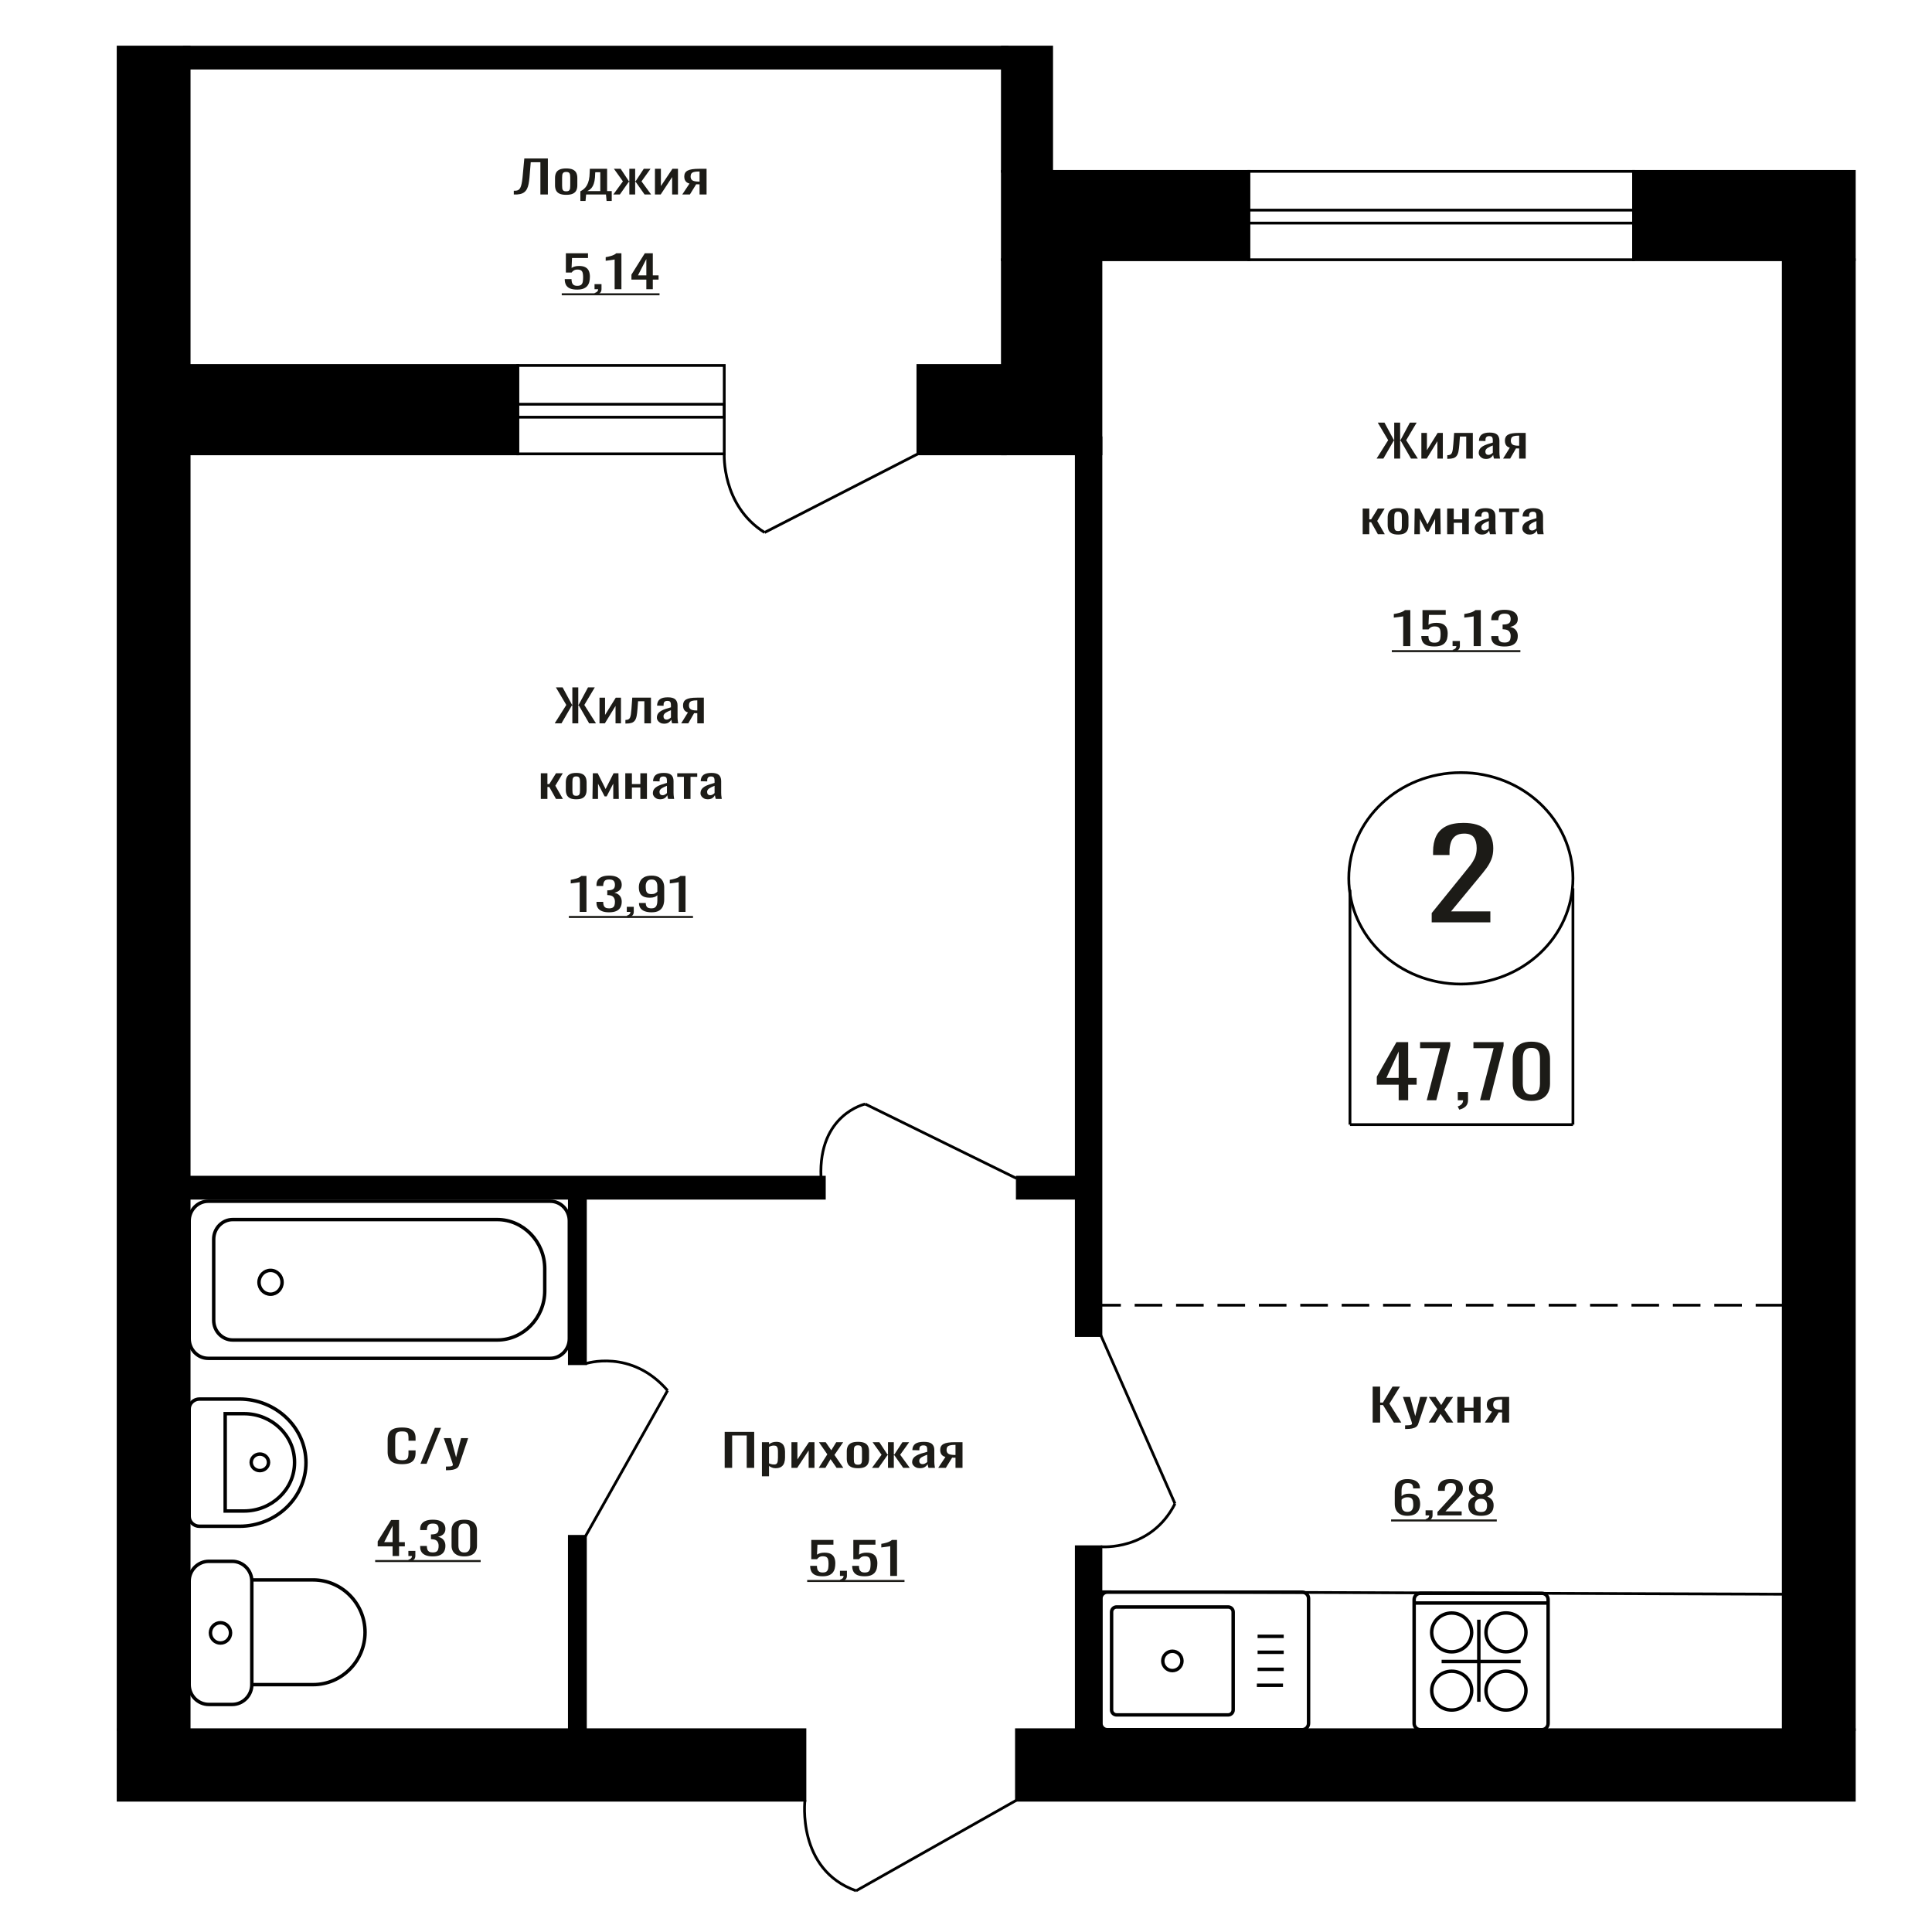 <?xml version="1.0" encoding="UTF-8"?>
<!DOCTYPE svg PUBLIC "-//W3C//DTD SVG 1.1//EN" "http://www.w3.org/Graphics/SVG/1.1/DTD/svg11.dtd">
<!-- Creator: CorelDRAW 2019 -->
<svg xmlns="http://www.w3.org/2000/svg" xml:space="preserve" width="140mm" height="140mm" version="1.1" style="shape-rendering:geometricPrecision; text-rendering:geometricPrecision; image-rendering:optimizeQuality; fill-rule:evenodd; clip-rule:evenodd"
viewBox="0 0 14000 14000"
 xmlns:xlink="http://www.w3.org/1999/xlink">
 <defs>
  <style type="text/css">
   <![CDATA[
    .str1 {stroke:black;stroke-width:25;stroke-miterlimit:22.926}
    .str0 {stroke:black;stroke-width:20;stroke-miterlimit:22.926}
    .str2 {stroke:black;stroke-width:20;stroke-miterlimit:22.926;stroke-dasharray:200 100}
    .fil2 {fill:none}
    .fil3 {fill:black}
    .fil1 {fill:#1C1B17}
    .fil0 {fill:#1C1B17;fill-rule:nonzero}
   ]]>
  </style>
 </defs>
 <g id="Слой_x0020_1">
  <path class="fil0" d="M10168.05 4681.92l0 -215.67c-0.31,0.21 -3.92,0.86 -10.84,1.93 -6.91,1.07 -14.71,2.14 -23.39,3.22 -8.67,1.07 -16.39,2.04 -23.14,2.89 -6.76,0.86 -10.29,1.29 -10.61,1.29l0 -26.07c5.47,-0.86 11.81,-2.04 19.04,-3.54 7.24,-1.5 14.64,-3.33 22.19,-5.47 7.55,-2.15 14.78,-4.83 21.69,-8.05 6.92,-3.22 12.79,-6.98 17.6,-11.27l39.07 0 0 260.74 -51.61 0z"/>
  <path id="1" class="fil0" d="M10393.73 4684.5c-23.46,0 -42.11,-3.01 -55.94,-9.02 -13.82,-6.01 -23.71,-14.7 -29.66,-26.07 -5.94,-11.38 -8.91,-24.9 -8.91,-40.56l51.59 0c0,7.72 0.97,15.29 2.89,22.69 1.93,7.41 6.04,13.52 12.3,18.35 6.28,4.83 15.84,7.24 28.7,7.24 14.14,0 24.27,-2.73 30.38,-8.2 6.1,-5.48 9.97,-12.88 11.57,-22.22 1.6,-9.33 2.41,-19.9 2.41,-31.7 0,-11.81 -0.96,-21.84 -2.89,-30.1 -1.93,-8.26 -5.95,-14.59 -12.06,-18.99 -6.11,-4.4 -15.74,-6.6 -28.93,-6.6 -10.6,0 -19.61,2.2 -27.01,6.6 -7.38,4.4 -12.85,9.39 -16.39,14.97l-43.89 0 0 -139.71 168.31 0 0 34.44 -121.52 0 -3.39 72.11c6.44,-4.51 14.4,-8.05 23.88,-10.62 9.48,-2.58 20.33,-3.87 32.55,-3.87 21.21,0 37.86,3.33 49.9,9.98 12.06,6.66 20.58,15.78 25.56,27.36 4.99,11.59 7.47,24.9 7.47,39.92 0,13.31 -1.44,25.7 -4.33,37.18 -2.89,11.48 -7.95,21.46 -15.19,29.94 -7.23,8.47 -17.12,15.07 -29.66,19.79 -12.54,4.72 -28.45,7.09 -47.74,7.09z"/>
  <path id="2" class="fil0" d="M10533.57 4724.09l-8.19 -14.81c8.67,-1.93 15.5,-5.31 20.49,-10.14 4.97,-4.83 7.47,-10.57 7.47,-17.22l-27.48 0 0 -37.02 53.04 0 0 36.38c0,11.37 -3.7,20.44 -11.1,27.2 -7.38,6.76 -18.8,11.96 -34.23,15.61z"/>
  <path id="3" class="fil0" d="M10678.71 4681.92l0 -215.67c-0.31,0.21 -3.92,0.86 -10.84,1.93 -6.91,1.07 -14.71,2.14 -23.38,3.22 -8.68,1.07 -16.39,2.04 -23.15,2.89 -6.76,0.86 -10.29,1.29 -10.61,1.29l0 -26.07c5.47,-0.86 11.81,-2.04 19.04,-3.54 7.24,-1.5 14.64,-3.33 22.19,-5.47 7.55,-2.15 14.79,-4.83 21.69,-8.05 6.92,-3.22 12.79,-6.98 17.6,-11.27l39.07 0 0 260.74 -51.61 0z"/>
  <path id="4" class="fil0" d="M10901.98 4684.82c-21.21,0 -38.89,-2.69 -53.04,-8.05 -14.15,-5.37 -24.75,-13.09 -31.82,-23.18 -7.07,-10.08 -10.61,-21.99 -10.61,-35.73l0 -8.69 51.11 0c0,0.86 0,1.77 0,2.74 0,0.96 0,1.98 0,3.05 0.32,7.73 1.68,14.7 4.09,20.93 2.42,6.22 6.76,11.16 13.02,14.81 6.28,3.64 15.36,5.47 27.25,5.47 12.54,0 22.02,-1.99 28.45,-5.96 6.44,-3.97 10.77,-9.6 13.03,-16.9 2.25,-7.29 3.37,-15.66 3.37,-25.11 0,-13.73 -3.77,-24.94 -11.34,-33.63 -7.55,-8.69 -20.81,-13.47 -39.77,-14.33 -0.97,-0.21 -2.17,-0.32 -3.63,-0.32 -1.43,0 -2.65,0 -3.61,0l0 -34.44c0.96,0 2.09,0 3.37,0 1.29,0 2.42,0 3.39,0 18.32,-0.43 31.5,-3.65 39.53,-9.66 8.05,-6.01 12.06,-15.99 12.06,-29.94 0,-11.8 -2.98,-21.24 -8.93,-28.32 -5.94,-7.09 -17.75,-10.63 -35.44,-10.63 -17.68,0 -29.41,3.92 -35.19,11.75 -5.8,7.84 -9,17.87 -9.65,30.1 0,0.86 0,1.77 0,2.74 0,0.96 0,1.87 0,2.73l-51.11 0 0 -8.69c0,-13.95 3.54,-25.86 10.61,-35.73 7.07,-9.87 17.75,-17.49 32.06,-22.85 14.3,-5.37 32.07,-8.05 53.28,-8.05 21.54,0 39.38,2.68 53.53,8.05 14.15,5.36 24.76,13.03 31.83,23.01 7.07,9.98 10.6,21.94 10.6,35.89 0,15.67 -5.06,28.22 -15.19,37.67 -10.12,9.44 -23.69,15.88 -40.74,19.31 11.89,2.36 21.94,6.44 30.14,12.23 8.19,5.8 14.54,13.15 19.05,22.05 4.5,8.91 6.74,19.26 6.74,31.06 0,15.46 -3.2,28.92 -9.64,40.4 -6.43,11.48 -16.72,20.39 -30.86,26.72 -14.14,6.33 -32.79,9.5 -55.94,9.5z"/>
  <polygon id="5" class="fil1" points="10085.6,4711.18 11017.24,4711.18 11017.24,4725.81 10085.6,4725.81 "/>
  <polygon id="6" class="fil1" points="11017.24,4711.18 11017.24,4711.18 11017.24,4725.81 11017.24,4725.81 "/>
  <path class="fil0" d="M10374.61 6683.67l0 -67.04 229.21 -283.15c17.07,-21.17 32.83,-40.87 47.29,-59.1 14.47,-18.22 26.34,-37.48 35.61,-57.77 9.27,-20.29 13.9,-43.66 13.9,-70.13 0,-32.93 -6.67,-58.8 -20.02,-77.62 -13.36,-18.82 -36.72,-28.23 -70.1,-28.23 -28.19,0 -50.08,6.18 -65.65,18.53 -15.58,12.35 -26.33,28.52 -32.27,48.51 -5.93,20 -8.9,41.46 -8.9,64.39l0 23.82 -119.07 0 0 -24.7c0,-42.93 7.25,-79.83 21.7,-110.7 14.47,-30.87 37.85,-54.84 70.11,-71.89 32.27,-17.05 75.11,-25.58 128.52,-25.58 72.7,0 126.84,16.32 162.45,48.96 35.61,32.63 53.41,77.77 53.41,135.4 0,30.57 -4.64,57.33 -13.91,80.26 -9.27,22.94 -21.32,44.4 -36.16,64.4 -14.84,19.99 -31.15,40.57 -48.97,61.74l-206.95 250.51 284.85 0 0 79.39 -425.05 0z"/>
  <polygon class="fil0" points="5251.28,10636.61 5251.28,10375.87 5465.15,10375.87 5465.15,10636.61 5410.96,10636.61 5410.96,10401.94 5305.46,10401.94 5305.46,10636.61 "/>
  <path id="1" class="fil0" d="M5521.25 10697.77l0 -247.22 51.32 0 0 14.81c6.07,-4.72 13.43,-8.8 22.05,-12.23 8.64,-3.44 18.86,-5.15 30.69,-5.15 14.39,0 25.81,2.52 34.29,7.56 8.48,5.04 14.79,11.38 18.95,18.99 4.16,7.62 6.87,15.35 8.15,23.18 1.28,7.83 1.92,14.54 1.92,20.12l0 45.06c0,13.1 -1.92,25.49 -5.76,37.18 -3.83,11.7 -10.79,21.14 -20.86,28.33 -10.07,7.19 -24.22,10.79 -42.44,10.79 -9.91,0 -18.7,-1.67 -26.37,-4.99 -7.67,-3.33 -14.55,-7.14 -20.62,-11.43l0 75 -51.32 0zm88.24 -85.62c8.95,0 15.34,-2.2 19.19,-6.6 3.82,-4.4 6.22,-10.36 7.19,-17.87 0.95,-7.51 1.43,-15.77 1.43,-24.79l0 -45.06c0,-7.73 -0.64,-14.86 -1.92,-21.41 -1.27,-6.54 -3.99,-11.75 -8.15,-15.61 -4.16,-3.86 -10.71,-5.79 -19.66,-5.79 -6.71,0 -13.1,0.96 -19.18,2.89 -6.07,1.93 -11.35,4.19 -15.82,6.76l0 119.11c4.79,2.36 10.22,4.34 16.3,5.95 6.08,1.61 12.95,2.42 20.62,2.42z"/>
  <polygon id="2" class="fil0" points="5735.13,10636.61 5735.13,10450.55 5778.28,10450.55 5778.28,10575.77 5861.72,10450.55 5902,10450.55 5902,10636.61 5859.81,10636.61 5859.81,10510.43 5776.85,10636.61 "/>
  <polygon id="3" class="fil0" points="5932.71,10636.61 5995.03,10538.75 5934.14,10450.55 5983.06,10450.55 6023.81,10509.46 6059.78,10450.55 6110.13,10450.55 6046.83,10542.94 6111.08,10636.61 6062.17,10636.61 6018.54,10573.52 5981.13,10636.61 "/>
  <path id="4" class="fil0" d="M6217.06 10639.19c-20.46,0 -36.61,-2.79 -48.43,-8.37 -11.83,-5.58 -20.22,-13.52 -25.18,-23.82 -4.94,-10.31 -7.43,-22.43 -7.43,-36.38l0 -54.08c0,-13.95 2.49,-26.07 7.43,-36.37 4.96,-10.3 13.35,-18.24 25.18,-23.82 11.82,-5.58 27.97,-8.37 48.43,-8.37 20.46,0 36.52,2.79 48.2,8.37 11.67,5.58 19.98,13.52 24.92,23.82 4.97,10.3 7.44,22.42 7.44,36.37l0 54.08c0,13.95 -2.47,26.07 -7.44,36.38 -4.94,10.3 -13.25,18.24 -24.92,23.82 -11.68,5.58 -27.74,8.37 -48.2,8.37zm0 -25.43c9.92,0 16.86,-1.94 20.87,-5.8 3.99,-3.86 6.39,-8.96 7.19,-15.29 0.79,-6.33 1.19,-12.93 1.19,-19.8l0 -58.26c0,-7.08 -0.4,-13.73 -1.19,-19.96 -0.8,-6.22 -3.2,-11.32 -7.19,-15.29 -4.01,-3.97 -10.95,-5.95 -20.87,-5.95 -9.91,0 -16.94,1.98 -21.1,5.95 -4.15,3.97 -6.63,9.07 -7.43,15.29 -0.79,6.23 -1.19,12.88 -1.19,19.96l0 58.26c0,6.87 0.4,13.47 1.19,19.8 0.8,6.33 3.28,11.43 7.43,15.29 4.16,3.86 11.19,5.8 21.1,5.8z"/>
  <polygon id="5" class="fil0" points="6318.73,10636.61 6388.25,10541.65 6323.03,10450.55 6371.95,10450.55 6430.93,10540.04 6434.77,10540.04 6434.77,10450.55 6476.96,10450.55 6476.96,10540.04 6480.8,10540.04 6539.3,10450.55 6588.23,10450.55 6523.01,10541.65 6592.53,10636.61 6545.05,10636.61 6480.8,10545.19 6476.96,10545.19 6476.96,10636.61 6434.77,10636.61 6434.77,10545.19 6430.45,10545.19 6366.2,10636.61 "/>
  <path id="6" class="fil0" d="M6665.42 10639.19c-10.87,0 -20.45,-2.1 -28.76,-6.28 -8.32,-4.19 -14.87,-9.55 -19.67,-16.1 -4.8,-6.54 -7.19,-13.46 -7.19,-20.76 0,-11.59 2.87,-21.35 8.62,-29.29 5.77,-7.94 13.68,-14.65 23.75,-20.12 10.07,-5.47 21.73,-10.25 35.01,-14.33 13.25,-4.07 27.24,-8.04 41.94,-11.91l0 -13.19c0,-7.51 -0.64,-13.74 -1.9,-18.67 -1.28,-4.94 -3.92,-8.64 -7.93,-11.11 -3.99,-2.47 -9.98,-3.7 -17.98,-3.7 -7.03,0 -12.7,1.07 -17.01,3.22 -4.32,2.14 -7.43,5.2 -9.36,9.17 -1.92,3.97 -2.87,8.64 -2.87,14l0 9.34 -50.83 -1.29c0.63,-20.6 7.67,-35.78 21.1,-45.55 13.42,-9.76 34.2,-14.64 62.34,-14.64 27.48,0 46.98,5.04 58.5,15.13 11.5,10.08 17.26,24.67 17.26,43.77l0 84.99c0,5.79 0.24,11.37 0.72,16.73 0.48,5.37 1.12,10.36 1.92,14.97 0.79,4.62 1.52,8.96 2.16,13.04l-47 0c-0.95,-3.43 -2.16,-7.78 -3.6,-13.04 -1.43,-5.25 -2.48,-10.03 -3.12,-14.32 -3.18,7.29 -9.34,14.11 -18.45,20.44 -9.12,6.33 -21.66,9.5 -37.65,9.5zm20.14 -29.62c5.11,0 9.91,-0.97 14.39,-2.9 4.47,-1.93 8.46,-4.13 11.98,-6.6 3.53,-2.46 5.91,-4.45 7.19,-5.95l0 -52.79c-7.98,3 -15.5,6.01 -22.53,9.01 -7.04,3.01 -13.19,6.17 -18.46,9.5 -5.28,3.32 -9.43,7.08 -12.47,11.26 -3.04,4.19 -4.56,8.96 -4.56,14.33 0,7.51 2.09,13.41 6.24,17.7 4.16,4.29 10.22,6.44 18.22,6.44z"/>
  <path id="7" class="fil0" d="M6798.73 10636.61l52.28 -78.87c-8.96,-2.36 -16.23,-5.9 -21.83,-10.62 -5.6,-4.72 -9.67,-10.51 -12.23,-17.38 -2.56,-6.87 -3.83,-14.59 -3.83,-23.18 0,-9.87 1.91,-18.35 5.75,-25.43 3.83,-7.08 9.91,-12.87 18.22,-17.38 8.32,-4.51 19.34,-7.83 33.09,-9.98 13.75,-2.15 30.69,-3.22 50.83,-3.22l53.71 0 0 186.06 -50.84 0 0 -73.39c-5.11,0 -9.43,-0.06 -12.94,-0.16 -3.52,-0.11 -7.35,-0.27 -11.5,-0.49l-45.56 74.04 -55.15 0zm119.4 -93.35c0.64,0 1.68,0 3.11,0 1.45,0 2.33,0 2.64,0l0 -73.07c-0.31,0 -1.19,0 -2.64,0 -1.43,0 -2.3,0 -2.63,0 -15.02,0 -26.94,1.23 -35.72,3.7 -8.79,2.47 -14.95,6.33 -18.46,11.59 -3.52,5.26 -5.28,12.28 -5.28,21.08 0,12.23 4.07,21.36 12.24,27.36 8.14,6.01 23.73,9.12 46.74,9.34z"/>
  <ellipse class="fil2 str0" cx="10585.97" cy="6364.8" rx="812.13" ry="766.13"/>
  <line class="fil2 str0" x1="9782.45" y1="6447.33" x2="9782.45" y2= "8149.51" />
  <line class="fil2 str0" x1="11398.11" y1="6436.79" x2="11398.11" y2= "8149.5" />
  <line class="fil2 str0" x1="9782.45" y1="8149.5" x2="11398.11" y2= "8149.5" />
  <path class="fil0" d="M10135.33 7973.01l0 -112.81 -158.51 0 0 -58.23 142.32 -250.06 84.98 0 0 258.9 61.39 0 0 49.39 -61.39 0 0 112.81 -68.79 0zm-89.05 -162.2l89.05 0 0 -191.32 -89.05 191.32z"/>
  <polygon id="1" class="fil0" points="10338.36,7973.01 10436.84,7595.58 10290.47,7595.58 10290.47,7551.91 10509.02,7551.91 10509.02,7578.94 10407.84,7973.01 "/>
  <path id="2" class="fil0" d="M10574.44 8041.11l-11.46 -23.91c12.13,-3.12 21.7,-8.58 28.66,-16.38 6.97,-7.79 10.46,-17.07 10.46,-27.81l-38.44 0 0 -59.79 74.19 0 0 58.75c0,18.37 -5.17,33.01 -15.52,43.93 -10.34,10.92 -26.3,19.32 -47.89,25.21z"/>
  <polygon id="3" class="fil0" points="10724.87,7973.01 10823.35,7595.58 10676.98,7595.58 10676.98,7551.91 10895.53,7551.91 10895.53,7578.94 10794.35,7973.01 "/>
  <path id="4" class="fil0" d="M11097.21 7977.69c-31.04,0 -56.54,-5.37 -76.56,-16.12 -20.01,-10.74 -34.85,-25.47 -44.52,-44.19 -9.67,-18.71 -14.51,-40.03 -14.51,-63.94l0 -181.44c0,-24.61 4.73,-46.18 14.17,-64.73 9.45,-18.54 24.17,-33.01 44.18,-43.41 20.02,-10.39 45.76,-15.59 77.24,-15.59 31.48,0 57.12,5.2 76.9,15.59 19.79,10.4 34.4,24.87 43.85,43.41 9.44,18.55 14.15,40.12 14.15,64.73l0 181.44c0,24.26 -4.83,45.75 -14.49,64.46 -9.67,18.72 -24.39,33.36 -44.18,43.93 -19.79,10.57 -45.21,15.86 -76.23,15.86zm0 -45.75c17.09,0 30.01,-3.81 38.78,-11.44 8.77,-7.62 14.85,-17.41 18.22,-29.37 3.37,-11.96 5.06,-24.35 5.06,-37.17l0 -182.48c0,-13.52 -1.58,-26.25 -4.72,-38.21 -3.16,-11.96 -9.11,-21.58 -17.88,-28.85 -8.77,-7.28 -21.92,-10.92 -39.46,-10.92 -17.54,0 -30.8,3.64 -39.79,10.92 -9.01,7.27 -15.07,16.89 -18.22,28.85 -3.15,11.96 -4.72,24.69 -4.72,38.21l0 182.48c0,12.82 1.68,25.21 5.06,37.17 3.37,11.96 9.66,21.75 18.89,29.37 9.21,7.63 22.15,11.44 38.78,11.44z"/>
  <path class="fil0" d="M4200.6 6608.08l0 -215.67c-0.3,0.21 -3.74,0.86 -10.34,1.93 -6.58,1.07 -14.02,2.14 -22.28,3.22 -8.27,1.07 -15.62,2.04 -22.06,2.89 -6.43,0.86 -9.8,1.29 -10.1,1.29l0 -26.07c5.21,-0.86 11.25,-2.04 18.14,-3.54 6.9,-1.5 13.95,-3.33 21.14,-5.47 7.2,-2.15 14.09,-4.83 20.67,-8.05 6.6,-3.22 12.19,-6.98 16.77,-11.27l37.23 0 0 260.74 -49.17 0z"/>
  <path id="1" class="fil0" d="M4413.34 6610.98c-20.21,0 -37.05,-2.69 -50.54,-8.05 -13.48,-5.37 -23.58,-13.09 -30.32,-23.18 -6.74,-10.08 -10.11,-21.99 -10.11,-35.73l0 -8.69 48.71 0c0,0.86 0,1.77 0,2.74 0,0.96 0,1.98 0,3.05 0.3,7.73 1.6,14.7 3.89,20.93 2.3,6.22 6.44,11.16 12.41,14.81 5.98,3.64 14.63,5.47 25.96,5.47 11.95,0 20.99,-1.99 27.11,-5.96 6.14,-3.97 10.27,-9.6 12.42,-16.9 2.14,-7.29 3.21,-15.66 3.21,-25.11 0,-13.73 -3.59,-24.94 -10.8,-33.63 -7.2,-8.69 -19.83,-13.47 -37.9,-14.33 -0.93,-0.21 -2.07,-0.32 -3.46,-0.32 -1.37,0 -2.52,0 -3.44,0l0 -34.44c0.92,0 1.99,0 3.21,0 1.23,0 2.3,0 3.23,0 17.46,-0.43 30.02,-3.65 37.67,-9.66 7.67,-6.01 11.49,-15.99 11.49,-29.94 0,-11.8 -2.84,-21.24 -8.51,-28.32 -5.66,-7.09 -16.91,-10.63 -33.77,-10.63 -16.84,0 -28.02,3.92 -33.53,11.75 -5.52,7.84 -8.58,17.87 -9.19,30.1 0,0.86 0,1.77 0,2.74 0,0.96 0,1.87 0,2.73l-48.71 0 0 -8.69c0,-13.95 3.37,-25.86 10.11,-35.73 6.74,-9.87 16.91,-17.49 30.55,-22.85 13.63,-5.37 30.56,-8.05 50.77,-8.05 20.53,0 37.53,2.68 51,8.05 13.49,5.36 23.6,13.03 30.34,23.01 6.74,9.98 10.1,21.94 10.1,35.89 0,15.67 -4.82,28.22 -14.47,37.67 -9.65,9.44 -22.58,15.88 -38.83,19.31 11.34,2.36 20.92,6.44 28.72,12.23 7.81,5.8 13.86,13.15 18.16,22.05 4.28,8.91 6.42,19.26 6.42,31.06 0,15.46 -3.05,28.92 -9.19,40.4 -6.12,11.48 -15.93,20.39 -29.4,26.72 -13.48,6.33 -31.25,9.5 -53.31,9.5z"/>
  <path id="2" class="fil0" d="M4549.37 6650.25l-7.81 -14.81c8.26,-1.93 14.77,-5.31 19.53,-10.14 4.74,-4.83 7.12,-10.57 7.12,-17.22l-26.19 0 0 -37.02 50.54 0 0 36.38c0,11.37 -3.52,20.44 -10.58,27.2 -7.03,6.76 -17.91,11.96 -32.61,15.61z"/>
  <path id="3" class="fil0" d="M4721.69 6610.98c-19.3,0 -35.77,-2.52 -49.4,-7.57 -13.64,-5.04 -23.97,-12.39 -31.02,-22.05 -7.04,-9.65 -10.72,-21.35 -11.02,-35.08 0,-0.43 0,-0.92 0,-1.45 0,-0.54 0,-1.02 0,-1.45l49.16 0c0,12.44 2.91,22.05 8.73,28.81 5.81,6.76 17.15,10.14 34.01,10.14 9.19,0 16.84,-1.99 22.96,-5.96 6.13,-3.97 10.72,-10.08 13.79,-18.35 3.07,-8.26 4.6,-18.72 4.6,-31.38l0 -39.59c-4.6,5.36 -11.42,9.71 -20.46,13.03 -9.03,3.33 -20.28,4.99 -33.77,4.99 -20.51,0 -36.6,-3.16 -48.25,-9.49 -11.63,-6.33 -19.82,-15.13 -24.58,-26.4 -4.74,-11.27 -7.12,-24.41 -7.12,-39.43 0,-15.88 3.07,-30.21 9.19,-42.98 6.13,-12.76 16,-22.9 29.64,-30.42 13.63,-7.51 31.47,-11.26 53.54,-11.26 21.44,0 38.9,3.81 52.37,11.43 13.48,7.61 23.37,17.86 29.64,30.74 6.28,12.87 9.42,27.25 9.42,43.13l0 87.56c0,16.74 -2.76,32.19 -8.27,46.35 -5.51,14.17 -14.86,25.49 -28.03,33.96 -13.16,8.48 -31.55,12.72 -55.13,12.72zm0 -131.98c10.72,0 19.44,-1.88 26.18,-5.64 6.74,-3.75 11.95,-7.88 15.63,-12.39l0 -38.63c0,-9.01 -1.23,-17.22 -3.68,-24.62 -2.44,-7.41 -6.74,-13.31 -12.86,-17.71 -6.13,-4.4 -14.55,-6.6 -25.27,-6.6 -10.73,0 -19.23,2.26 -25.51,6.76 -6.28,4.51 -10.72,10.36 -13.33,17.55 -2.6,7.19 -3.9,15.07 -3.9,23.66 0,10.3 0.69,19.85 2.07,28.65 1.37,8.8 5.05,15.82 11.02,21.08 5.98,5.26 15.86,7.89 29.65,7.89z"/>
  <path id="4" class="fil0" d="M4918.34 6608.08l0 -215.67c-0.3,0.21 -3.74,0.86 -10.34,1.93 -6.58,1.07 -14.02,2.14 -22.28,3.22 -8.27,1.07 -15.62,2.04 -22.06,2.89 -6.43,0.86 -9.8,1.29 -10.1,1.29l0 -26.07c5.21,-0.86 11.25,-2.04 18.14,-3.54 6.9,-1.5 13.95,-3.33 21.14,-5.47 7.2,-2.15 14.09,-4.83 20.67,-8.05 6.6,-3.22 12.19,-6.98 16.77,-11.27l37.23 0 0 260.74 -49.17 0z"/>
  <polygon id="5" class="fil1" points="4122.03,6637.34 5021.73,6637.34 5021.73,6651.97 4122.03,6651.97 "/>
  <polygon id="6" class="fil1" points="5021.73,6637.34 5021.73,6637.34 5021.73,6651.97 5021.73,6651.97 "/>
  <polygon class="fil0" points="4019.59,5241.56 4103.64,5108.29 4028.08,4980.82 4076.82,4980.82 4144.78,5106.68 4147.46,5106.68 4147.46,4980.82 4190.38,4980.82 4190.38,5106.68 4193.52,5106.68 4261.02,4980.82 4310.21,4980.82 4234.2,5108.29 4318.71,5241.56 4269.08,5241.56 4193.96,5111.19 4190.38,5111.19 4190.38,5241.56 4147.46,5241.56 4147.46,5111.19 4144.34,5111.19 4068.78,5241.56 "/>
  <polygon id="1" class="fil0" points="4344.18,5241.56 4344.18,5055.5 4384.42,5055.5 4384.42,5180.72 4462.22,5055.5 4499.78,5055.5 4499.78,5241.56 4460.44,5241.56 4460.44,5115.38 4383.09,5241.56 "/>
  <path id="2" class="fil0" d="M4531.97 5243.17l0 -26.07c8.95,0 16.03,-1.29 21.24,-3.87 5.22,-2.57 9.25,-6.92 12.07,-13.03 2.83,-6.12 5,-14.38 6.49,-24.79 1.48,-10.41 2.83,-23.45 4.02,-39.11l5.81 -80.8 135.48 0 0 186.06 -47.83 0 0 -159.98 -45.62 0 -4.03 54.72c-1.48,21.24 -3.64,38.84 -6.47,52.79 -2.83,13.95 -7.24,24.84 -13.19,32.67 -5.96,7.84 -13.94,13.36 -23.92,16.58 -9.99,3.22 -22.88,4.83 -38.67,4.83l-5.38 0z"/>
  <path id="3" class="fil0" d="M4811.87 5244.14c-10.14,0 -19.07,-2.1 -26.83,-6.28 -7.75,-4.19 -13.86,-9.55 -18.33,-16.1 -4.47,-6.54 -6.71,-13.46 -6.71,-20.76 0,-11.59 2.68,-21.35 8.04,-29.29 5.38,-7.94 12.75,-14.65 22.14,-20.12 9.39,-5.47 20.27,-10.25 32.64,-14.33 12.37,-4.07 25.41,-8.04 39.12,-11.91l0 -13.19c0,-7.51 -0.6,-13.74 -1.78,-18.67 -1.19,-4.94 -3.65,-8.64 -7.39,-11.11 -3.72,-2.47 -9.3,-3.7 -16.76,-3.7 -6.56,0 -11.85,1.07 -15.87,3.22 -4.02,2.14 -6.93,5.2 -8.72,9.17 -1.79,3.97 -2.68,8.64 -2.68,14l0 9.34 -47.39 -1.29c0.58,-20.6 7.15,-35.78 19.67,-45.55 12.51,-9.76 31.89,-14.64 58.13,-14.64 25.62,0 43.8,5.04 54.54,15.13 10.72,10.08 16.1,24.67 16.1,43.77l0 84.99c0,5.79 0.22,11.37 0.67,16.73 0.44,5.37 1.04,10.36 1.79,14.97 0.73,4.62 1.41,8.96 2.01,13.04l-43.82 0c-0.89,-3.43 -2.01,-7.78 -3.36,-13.04 -1.34,-5.25 -2.31,-10.03 -2.91,-14.32 -2.97,7.29 -8.7,14.11 -17.2,20.44 -8.51,6.33 -20.2,9.5 -35.1,9.5zm18.77 -29.62c4.77,0 9.24,-0.97 13.42,-2.9 4.17,-1.93 7.89,-4.13 11.17,-6.6 3.29,-2.46 5.51,-4.45 6.71,-5.95l0 -52.79c-7.45,3 -14.46,6.01 -21.02,9.01 -6.55,3.01 -12.29,6.17 -17.21,9.5 -4.91,3.32 -8.79,7.08 -11.62,11.26 -2.84,4.19 -4.25,8.96 -4.25,14.33 0,7.51 1.94,13.41 5.82,17.7 3.87,4.29 9.54,6.44 16.98,6.44z"/>
  <path id="4" class="fil0" d="M4936.17 5241.56l48.73 -78.87c-8.34,-2.36 -15.12,-5.9 -20.34,-10.62 -5.23,-4.72 -9.02,-10.51 -11.41,-17.38 -2.39,-6.87 -3.57,-14.59 -3.57,-23.18 0,-9.87 1.78,-18.35 5.36,-25.43 3.57,-7.08 9.24,-12.87 16.99,-17.38 7.75,-4.51 18.03,-7.83 30.85,-9.98 12.82,-2.15 28.61,-3.22 47.39,-3.22l50.09 0 0 186.06 -47.41 0 0 -73.39c-4.76,0 -8.79,-0.06 -12.07,-0.16 -3.27,-0.11 -6.84,-0.27 -10.72,-0.49l-42.47 74.04 -51.42 0zm111.32 -93.35c0.6,0 1.57,0 2.91,0 1.34,0 2.16,0 2.45,0l0 -73.07c-0.29,0 -1.11,0 -2.45,0 -1.34,0 -2.16,0 -2.46,0 -14,0 -25.12,1.23 -33.31,3.7 -8.2,2.47 -13.93,6.33 -17.21,11.59 -3.28,5.26 -4.92,12.28 -4.92,21.08 0,12.23 3.79,21.36 11.41,27.36 7.59,6.01 22.12,9.12 43.58,9.34z"/>
  <polygon id="5" class="fil0" points="3918.97,5789.44 3918.97,5603.38 3966.82,5603.38 3966.82,5681.93 3980.23,5681.93 4028.97,5603.38 4078.15,5603.38 4024.05,5693.51 4079.04,5789.44 4028.97,5789.44 3980.23,5702.53 3966.82,5702.53 3966.82,5789.44 "/>
  <path id="6" class="fil0" d="M4175.62 5792.02c-19.07,0 -34.13,-2.79 -45.16,-8.37 -11.03,-5.58 -18.85,-13.52 -23.47,-23.82 -4.61,-10.31 -6.93,-22.43 -6.93,-36.38l0 -54.08c0,-13.95 2.32,-26.07 6.93,-36.37 4.62,-10.3 12.44,-18.24 23.47,-23.82 11.03,-5.58 26.09,-8.37 45.16,-8.37 19.08,0 34.05,2.79 44.94,8.37 10.88,5.58 18.63,13.52 23.24,23.82 4.63,10.3 6.93,22.42 6.93,36.37l0 54.08c0,13.95 -2.3,26.07 -6.93,36.38 -4.61,10.3 -12.36,18.24 -23.24,23.82 -10.89,5.58 -25.86,8.37 -44.94,8.37zm0 -25.43c9.25,0 15.72,-1.94 19.46,-5.8 3.72,-3.86 5.95,-8.96 6.7,-15.29 0.74,-6.33 1.12,-12.93 1.12,-19.8l0 -58.26c0,-7.08 -0.38,-13.73 -1.12,-19.96 -0.75,-6.22 -2.98,-11.32 -6.7,-15.29 -3.74,-3.97 -10.21,-5.95 -19.46,-5.95 -9.24,0 -15.8,1.98 -19.67,5.95 -3.88,3.97 -6.18,9.07 -6.93,15.29 -0.74,6.23 -1.11,12.88 -1.11,19.96l0 58.26c0,6.87 0.37,13.47 1.11,19.8 0.75,6.33 3.05,11.43 6.93,15.29 3.87,3.86 10.43,5.8 19.67,5.8z"/>
  <polygon id="7" class="fil0" points="4293.22,5789.44 4295.9,5603.38 4331.22,5603.38 4388.45,5717.66 4446.13,5603.38 4481.46,5603.38 4484.14,5789.44 4443.9,5789.44 4443.9,5678.38 4396.05,5771.09 4381.3,5771.09 4333.46,5679.03 4333.46,5789.44 "/>
  <polygon id="8" class="fil0" points="4531.08,5789.44 4531.08,5603.38 4578.93,5603.38 4578.93,5681.6 4640.19,5681.6 4640.19,5603.38 4688.02,5603.38 4688.02,5789.44 4640.19,5789.44 4640.19,5706.71 4578.93,5706.71 4578.93,5789.44 "/>
  <path id="9" class="fil0" d="M4782.81 5792.02c-10.14,0 -19.07,-2.1 -26.82,-6.28 -7.75,-4.19 -13.86,-9.55 -18.34,-16.1 -4.47,-6.54 -6.71,-13.46 -6.71,-20.76 0,-11.59 2.68,-21.35 8.05,-29.29 5.37,-7.94 12.75,-14.65 22.14,-20.12 9.39,-5.47 20.26,-10.25 32.64,-14.33 12.36,-4.07 25.4,-8.04 39.11,-11.91l0 -13.19c0,-7.51 -0.6,-13.74 -1.78,-18.67 -1.19,-4.94 -3.65,-8.64 -7.39,-11.11 -3.72,-2.47 -9.3,-3.7 -16.76,-3.7 -6.56,0 -11.85,1.07 -15.86,3.22 -4.03,2.14 -6.93,5.2 -8.73,9.17 -1.79,3.97 -2.68,8.64 -2.68,14l0 9.34 -47.39 -1.29c0.58,-20.6 7.15,-35.78 19.67,-45.55 12.51,-9.76 31.89,-14.64 58.13,-14.64 25.62,0 43.81,5.04 54.54,15.13 10.73,10.08 16.1,24.67 16.1,43.77l0 84.99c0,5.79 0.22,11.37 0.67,16.73 0.44,5.37 1.04,10.36 1.79,14.97 0.74,4.62 1.42,8.96 2.01,13.04l-43.82 0c-0.89,-3.43 -2.01,-7.78 -3.36,-13.04 -1.33,-5.25 -2.31,-10.03 -2.9,-14.32 -2.98,7.29 -8.71,14.11 -17.21,20.44 -8.5,6.33 -20.2,9.5 -35.1,9.5zm18.78 -29.62c4.76,0 9.23,-0.97 13.41,-2.9 4.17,-1.93 7.89,-4.13 11.17,-6.6 3.29,-2.46 5.52,-4.45 6.71,-5.95l0 -52.79c-7.44,3 -14.46,6.01 -21.01,9.01 -6.56,3.01 -12.3,6.17 -17.21,9.5 -4.92,3.32 -8.8,7.08 -11.63,11.26 -2.83,4.19 -4.25,8.96 -4.25,14.33 0,7.51 1.94,13.41 5.82,17.7 3.88,4.29 9.54,6.44 16.99,6.44z"/>
  <polygon id="10" class="fil0" points="4955.85,5789.44 4955.85,5629.13 4907.55,5629.13 4907.55,5603.38 5052.42,5603.38 5052.42,5629.13 5003.68,5629.13 5003.68,5789.44 "/>
  <path id="11" class="fil0" d="M5127.98 5792.02c-10.14,0 -19.07,-2.1 -26.82,-6.28 -7.75,-4.19 -13.86,-9.55 -18.33,-16.1 -4.47,-6.54 -6.71,-13.46 -6.71,-20.76 0,-11.59 2.68,-21.35 8.04,-29.29 5.38,-7.94 12.75,-14.65 22.14,-20.12 9.39,-5.47 20.27,-10.25 32.64,-14.33 12.36,-4.07 25.41,-8.04 39.12,-11.91l0 -13.19c0,-7.51 -0.6,-13.74 -1.78,-18.67 -1.2,-4.94 -3.65,-8.64 -7.39,-11.11 -3.72,-2.47 -9.31,-3.7 -16.77,-3.7 -6.55,0 -11.84,1.07 -15.86,3.22 -4.03,2.14 -6.93,5.2 -8.72,9.17 -1.79,3.97 -2.68,8.64 -2.68,14l0 9.34 -47.39 -1.29c0.58,-20.6 7.15,-35.78 19.66,-45.55 12.52,-9.76 31.9,-14.64 58.13,-14.64 25.63,0 43.81,5.04 54.55,15.13 10.72,10.08 16.1,24.67 16.1,43.77l0 84.99c0,5.79 0.22,11.37 0.66,16.73 0.45,5.37 1.04,10.36 1.8,14.97 0.73,4.62 1.41,8.96 2.01,13.04l-43.82 0c-0.89,-3.43 -2.02,-7.78 -3.36,-13.04 -1.34,-5.25 -2.31,-10.03 -2.91,-14.32 -2.97,7.29 -8.71,14.11 -17.21,20.44 -8.5,6.33 -20.19,9.5 -35.1,9.5zm18.78 -29.62c4.77,0 9.24,-0.97 13.42,-2.9 4.17,-1.93 7.89,-4.13 11.17,-6.6 3.29,-2.46 5.51,-4.45 6.71,-5.95l0 -52.79c-7.45,3 -14.46,6.01 -21.02,9.01 -6.56,3.01 -12.29,6.17 -17.21,9.5 -4.92,3.32 -8.79,7.08 -11.62,11.26 -2.84,4.19 -4.25,8.96 -4.25,14.33 0,7.51 1.94,13.41 5.82,17.7 3.87,4.29 9.54,6.44 16.98,6.44z"/>
  <rect class="fil3 str0" x="11837.63" y="1241.71" width="1599.34" height="640.54"/>
  <path class="fil0" d="M5960.72 11422.35c-22.35,0 -40.12,-3.01 -53.3,-9.02 -13.17,-6.01 -22.59,-14.7 -28.26,-26.07 -5.67,-11.38 -8.49,-24.9 -8.49,-40.56l49.16 0c0,7.72 0.93,15.29 2.75,22.69 1.84,7.41 5.76,13.52 11.72,18.35 5.98,4.83 15.09,7.24 27.35,7.24 13.48,0 23.13,-2.73 28.95,-8.2 5.81,-5.48 9.49,-12.88 11.02,-22.22 1.53,-9.33 2.3,-19.9 2.3,-31.7 0,-11.81 -0.91,-21.84 -2.76,-30.1 -1.84,-8.26 -5.66,-14.59 -11.49,-18.99 -5.82,-4.4 -15,-6.6 -27.56,-6.6 -10.11,0 -18.69,2.2 -25.74,6.6 -7.03,4.4 -12.25,9.39 -15.61,14.97l-41.83 0 0 -139.71 160.38 0 0 34.44 -115.8 0 -3.22 72.11c6.13,-4.51 13.71,-8.05 22.75,-10.62 9.03,-2.58 19.37,-3.87 31.02,-3.87 20.21,0 36.07,3.33 47.55,9.98 11.49,6.66 19.61,15.78 24.35,27.36 4.75,11.59 7.12,24.9 7.12,39.92 0,13.31 -1.37,25.7 -4.12,37.18 -2.76,11.48 -7.58,21.46 -14.48,29.94 -6.89,8.47 -16.31,15.07 -28.26,19.79 -11.95,4.72 -27.11,7.09 -45.5,7.09z"/>
  <path id="1" class="fil0" d="M6093.98 11461.94l-7.81 -14.81c8.26,-1.93 14.77,-5.31 19.53,-10.14 4.74,-4.83 7.12,-10.57 7.12,-17.22l-26.19 0 0 -37.02 50.54 0 0 36.38c0,11.37 -3.52,20.44 -10.57,27.2 -7.04,6.76 -17.92,11.96 -32.62,15.61z"/>
  <path id="2" class="fil0" d="M6265.37 11422.35c-22.35,0 -40.12,-3.01 -53.3,-9.02 -13.17,-6.01 -22.59,-14.7 -28.26,-26.07 -5.67,-11.38 -8.5,-24.9 -8.5,-40.56l49.17 0c0,7.72 0.92,15.29 2.75,22.69 1.84,7.41 5.75,13.52 11.72,18.35 5.98,4.83 15.09,7.24 27.35,7.24 13.48,0 23.13,-2.73 28.95,-8.2 5.81,-5.48 9.49,-12.88 11.02,-22.22 1.53,-9.33 2.3,-19.9 2.3,-31.7 0,-11.81 -0.92,-21.84 -2.76,-30.1 -1.84,-8.26 -5.66,-14.59 -11.49,-18.99 -5.82,-4.4 -15,-6.6 -27.56,-6.6 -10.11,0 -18.69,2.2 -25.74,6.6 -7.04,4.4 -12.25,9.39 -15.62,14.97l-41.82 0 0 -139.71 160.37 0 0 34.44 -115.79 0 -3.23 72.11c6.14,-4.51 13.72,-8.05 22.76,-10.62 9.03,-2.58 19.37,-3.87 31.02,-3.87 20.21,0 36.07,3.33 47.54,9.98 11.5,6.66 19.62,15.78 24.36,27.36 4.75,11.59 7.12,24.9 7.12,39.92 0,13.31 -1.37,25.7 -4.13,37.18 -2.75,11.48 -7.58,21.46 -14.47,29.94 -6.89,8.47 -16.32,15.07 -28.26,19.79 -11.95,4.72 -27.11,7.09 -45.5,7.09z"/>
  <path id="3" class="fil0" d="M6451 11419.77l0 -215.67c-0.3,0.21 -3.74,0.86 -10.34,1.93 -6.58,1.07 -14.01,2.14 -22.28,3.22 -8.26,1.07 -15.61,2.04 -22.05,2.89 -6.44,0.86 -9.81,1.29 -10.11,1.29l0 -26.07c5.21,-0.86 11.25,-2.04 18.14,-3.54 6.9,-1.5 13.95,-3.33 21.15,-5.47 7.19,-2.15 14.08,-4.83 20.66,-8.05 6.6,-3.22 12.2,-6.98 16.78,-11.27l37.23 0 0 260.74 -49.18 0z"/>
  <polygon id="4" class="fil1" points="5849.07,11449.03 6554.39,11449.03 6554.39,11463.66 5849.07,11463.66 "/>
  <rect class="fil3 str0" x="855.91" y="12534.12" width="4976.99" height="510.97"/>
  <rect class="fil3 str0" x="855.9" y="341.01" width="514.74" height="12193.11"/>
  <path class="fil2 str1" d="M10519.63 12391.63c80,0 144.86,-62.96 144.86,-140.62 0,-77.66 -64.86,-140.61 -144.86,-140.61 -80,0 -144.86,62.95 -144.86,140.61 0,77.66 64.86,140.62 144.86,140.62zm-0.36 -421.88c80,0 144.86,-62.95 144.86,-140.61 0,-77.65 -64.86,-140.61 -144.86,-140.61 -80,0 -144.86,62.96 -144.86,140.61 0,77.66 64.86,140.61 144.86,140.61zm393.57 421.88c80,0 144.86,-62.96 144.86,-140.62 0,-77.66 -64.86,-140.61 -144.86,-140.61 -80.01,0 -144.86,62.95 -144.86,140.61 0,77.66 64.85,140.62 144.86,140.62zm0 -422.45c80,0 144.86,-62.95 144.86,-140.61 0,-77.65 -64.86,-140.61 -144.86,-140.61 -80.01,0 -144.86,62.96 -144.86,140.61 0,77.66 64.85,140.61 144.86,140.61zm305.38 518.8l0 -896.38c0,-25.38 -20.38,-46.14 -45.3,-46.14l-880.3 0c-24.92,0 -45.3,20.76 -45.3,46.14l0 896.38c0,25.38 20.38,46.14 45.3,46.14l880.3 0c24.92,0 45.3,-20.76 45.3,-46.14zm-502.17 -156.35l0 -594.66m303.09 302.82l-572.74 0m771.82 -423.71l-970.9 0"/>
  <path class="fil2 str1" d="M8023.86 12534.12l1412.41 0c25.34,0 46.07,-20.93 46.07,-46.52l0 -903.75c0,-25.58 -20.73,-46.51 -46.07,-46.51l-1412.41 0c-25.34,0 -46.08,20.93 -46.08,46.51l0 903.75c0,25.59 20.74,46.52 46.08,46.52zm67.16 -107.35l808.79 0c19.89,0 36.15,-16.41 36.15,-36.49l0 -709.1c0,-20.07 -16.26,-36.5 -36.15,-36.5l-808.79 0c-19.88,0 -36.14,16.43 -36.14,36.5l0 709.1c0,20.08 16.26,36.49 36.14,36.49zm404.39 -320.89c38.38,0 69.49,-31.41 69.49,-70.15 0,-38.74 -31.11,-70.14 -69.49,-70.14 -38.37,0 -69.48,31.4 -69.48,70.14 0,38.74 31.11,70.15 69.48,70.15zm612.31 106.19l189.4 0m-184.13 -115.41l189.39 0m-189.39 -123.67l189.39 0m-189.39 -115.41l189.39 0"/>
  <path class="fil2 str1" d="M1370.65 12207.46l0 -749.87c0,-79.01 64.07,-143.64 142.38,-143.64l169.28 0c78.31,0 142.38,64.63 142.38,143.64l0 749.87c0,79.01 -64.07,143.65 -142.38,143.65l-169.28 0c-78.31,0 -142.38,-64.64 -142.38,-143.65zm454.04 0l0 -758.83 444.51 0c206.83,0 376.06,170.72 376.06,379.4l0 0.02c0,208.67 -169.23,379.41 -376.06,379.41l-444.51 0zm-299.9 -374.93c0,-40.61 32.64,-73.53 72.88,-73.53 40.26,0 72.88,32.92 72.88,73.53 0,40.61 -32.62,73.53 -72.88,73.53 -40.24,0 -72.88,-32.92 -72.88,-73.53z"/>
  <path class="fil2 str1" d="M1548.55 9567.65l0 -587.73c0,-78.41 62.11,-142.56 138.02,-142.56l1915.86 0c189.79,0 345.06,160.38 345.06,356.42l0 160.02c0,196.04 -155.27,356.42 -345.06,356.42l-1915.86 0c-75.91,0 -138.02,-64.15 -138.02,-142.57zm-177.9 132.76l0 -853.22c0,-78.42 62.11,-142.58 138.01,-142.58l2479.09 0c75.91,0 138.01,64.16 138.01,142.58l0 853.22c0,78.41 -62.1,142.56 -138.01,142.56l-2479.09 0c-75.9,0 -138.01,-64.15 -138.01,-142.56zm506.14 -408.44c0,-47.7 37.43,-86.37 83.62,-86.37 46.17,0 83.62,38.67 83.62,86.37 0,47.7 -37.45,86.37 -83.62,86.37 -46.19,0 -83.62,-38.67 -83.62,-86.37z"/>
  <line class="fil2 str0" x1="7365.54" y1="13045.09" x2="6203.54" y2= "13701.35" />
  <line class="fil2 str0" x1="7365.55" y1="8538.83" x2="6269.53" y2= "8000.12" />
  <line class="fil2 str0" x1="4242.15" y1="11132.93" x2="4837.63" y2= "10076.5" />
  <rect class="fil2 str0" x="8870.65" y="1522.64" width="3367.35" height="93.89"/>
  <rect class="fil3 str0" transform="matrix(2.30394E-13 -0.964 4.41 -1.03473E-13 1370.62 494.117)" width="158.75" height="1336.15"/>
  <rect class="fil3 str0" transform="matrix(-1.79009E-13 -0.964 -3.427 -1.03473E-13 5949.25 8682.9)" width="158.75" height="1336.15"/>
  <rect class="fil3 str0" x="4125.74" y="11132.92" width="116.4" height="1401.19"/>
  <rect class="fil3 str0" x="7799.14" y="3172.62" width="178.65" height="6505.11"/>
  <path class="fil0" d="M2844.86 11275.32l0 -69.85 -107.98 0 0 -36.06 96.96 -154.83 57.9 0 0 160.31 41.81 0 0 30.58 -41.81 0 0 69.85 -46.88 0zm-60.65 -100.43l60.65 0 0 -118.46 -60.65 118.46z"/>
  <path id="1" class="fil0" d="M2966.63 11317.49l-7.8 -14.81c8.26,-1.93 14.77,-5.31 19.52,-10.14 4.74,-4.83 7.13,-10.57 7.13,-17.22l-26.2 0 0 -37.02 50.55 0 0 36.38c0,11.37 -3.53,20.44 -10.58,27.2 -7.04,6.76 -17.91,11.96 -32.62,15.61z"/>
  <path id="2" class="fil0" d="M3135.73 11278.22c-20.21,0 -37.06,-2.69 -50.55,-8.05 -13.47,-5.37 -23.58,-13.09 -30.31,-23.18 -6.74,-10.08 -10.11,-21.99 -10.11,-35.73l0 -8.69 48.7 0c0,0.86 0,1.77 0,2.74 0,0.96 0,1.98 0,3.05 0.3,7.73 1.6,14.7 3.9,20.93 2.3,6.22 6.44,11.16 12.41,14.81 5.98,3.64 14.63,5.47 25.96,5.47 11.95,0 20.98,-1.99 27.11,-5.96 6.14,-3.97 10.26,-9.6 12.42,-16.9 2.14,-7.29 3.21,-15.66 3.21,-25.11 0,-13.73 -3.6,-24.94 -10.81,-33.63 -7.19,-8.69 -19.82,-13.47 -37.9,-14.33 -0.92,-0.21 -2.07,-0.32 -3.45,-0.32 -1.37,0 -2.53,0 -3.44,0l0 -34.44c0.91,0 1.98,0 3.21,0 1.23,0 2.3,0 3.23,0 17.46,-0.43 30.02,-3.65 37.67,-9.66 7.66,-6.01 11.49,-15.99 11.49,-29.94 0,-11.8 -2.84,-21.24 -8.51,-28.32 -5.67,-7.09 -16.91,-10.63 -33.77,-10.63 -16.85,0 -28.02,3.92 -33.53,11.75 -5.53,7.84 -8.58,17.87 -9.2,30.1 0,0.86 0,1.77 0,2.74 0,0.96 0,1.87 0,2.73l-48.7 0 0 -8.69c0,-13.95 3.37,-25.86 10.11,-35.73 6.73,-9.87 16.91,-17.49 30.54,-22.85 13.64,-5.37 30.56,-8.05 50.78,-8.05 20.52,0 37.53,2.68 51,8.05 13.49,5.36 23.6,13.03 30.33,23.01 6.74,9.98 10.11,21.94 10.11,35.89 0,15.67 -4.82,28.22 -14.47,37.67 -9.65,9.44 -22.59,15.88 -38.83,19.31 11.33,2.36 20.91,6.44 28.72,12.23 7.81,5.8 13.86,13.15 18.16,22.05 4.28,8.91 6.42,19.26 6.42,31.06 0,15.46 -3.05,28.92 -9.19,40.4 -6.13,11.48 -15.93,20.39 -29.41,26.72 -13.47,6.33 -31.24,9.5 -53.3,9.5z"/>
  <path id="3" class="fil0" d="M3364.57 11278.22c-21.14,0 -38.52,-3.33 -52.15,-9.98 -13.63,-6.65 -23.75,-15.77 -30.33,-27.36 -6.58,-11.59 -9.88,-24.79 -9.88,-39.6l0 -112.34c0,-15.24 3.21,-28.6 9.65,-40.08 6.44,-11.48 16.46,-20.44 30.09,-26.88 13.63,-6.43 31.18,-9.65 52.62,-9.65 21.44,0 38.91,3.22 52.38,9.65 13.48,6.44 23.44,15.4 29.87,26.88 6.43,11.48 9.65,24.84 9.65,40.08l0 112.34c0,15.03 -3.29,28.33 -9.88,39.92 -6.58,11.59 -16.62,20.65 -30.09,27.2 -13.49,6.54 -30.79,9.82 -51.93,9.82zm0 -28.33c11.64,0 20.45,-2.36 26.42,-7.08 5.98,-4.72 10.11,-10.79 12.4,-18.19 2.3,-7.4 3.46,-15.07 3.46,-23.02l0 -112.98c0,-8.37 -1.07,-16.26 -3.23,-23.66 -2.14,-7.41 -6.19,-13.36 -12.17,-17.87 -5.97,-4.5 -14.94,-6.76 -26.88,-6.76 -11.95,0 -20.99,2.26 -27.11,6.76 -6.12,4.51 -10.26,10.46 -12.41,17.87 -2.14,7.4 -3.21,15.29 -3.21,23.66l0 112.98c0,7.95 1.14,15.62 3.44,23.02 2.3,7.4 6.58,13.47 12.86,18.19 6.29,4.72 15.09,7.08 26.43,7.08z"/>
  <polygon id="4" class="fil1" points="2718.5,11304.58 3483.12,11304.58 3483.12,11319.21 2718.5,11319.21 "/>
  <path class="fil2 str1" d="M1370.65 10988.26l0 -778.67c0,-39.43 33.76,-71.68 75.04,-71.68l288.8 0c265.5,0 482.71,207.45 482.71,461.01l0 0.01c0,253.56 -217.21,461.01 -482.71,461.01l-288.8 0c-41.28,0 -75.04,-32.25 -75.04,-71.68zm261.17 -38.98l0 -705.19 136.03 0c201.57,0 366.5,157.51 366.5,350.02l0 5.15c0,192.51 -164.93,350.02 -366.5,350.02l-136.03 0zm188.46 -352.6c0,-33.12 28.12,-59.98 62.81,-59.98 34.69,0 62.81,26.86 62.81,59.98 0,33.13 -28.12,59.99 -62.81,59.99 -34.69,0 -62.81,-26.86 -62.81,-59.99z"/>
  <line class="fil2 str0" x1="6651.26" y1="3288.82" x2="5540.41" y2= "3858.56" />
  <path class="fil0" d="M10198.4 10984.12c-21.44,0 -38.91,-3.81 -52.38,-11.43 -13.48,-7.62 -23.36,-17.92 -29.64,-30.9 -6.28,-12.99 -9.42,-27.42 -9.42,-43.3l0 -87.88c0,-16.95 2.75,-32.4 8.26,-46.35 5.53,-13.95 14.95,-25.11 28.27,-33.48 13.33,-8.37 31.63,-12.55 54.91,-12.55 19.3,0 35.62,2.47 48.94,7.4 13.33,4.94 23.58,12.13 30.79,21.57 7.19,9.44 10.94,20.92 11.24,34.44 0,0.43 0.09,1.02 0.25,1.77 0.14,0.75 0.23,1.45 0.23,2.09l-49.64 0c0,-12.66 -2.91,-22.31 -8.72,-28.97 -5.82,-6.65 -16.86,-9.98 -33.09,-9.98 -8.89,0 -16.54,1.99 -22.98,5.96 -6.42,3.97 -11.25,10.03 -14.47,18.19 -3.22,8.15 -4.83,18.67 -4.83,31.54l0 39.6c4.91,-5.37 11.88,-9.71 20.91,-13.04 9.04,-3.33 20.15,-4.99 33.32,-4.99 20.53,0 36.6,3.11 48.25,9.34 11.63,6.22 19.91,14.96 24.81,26.23 4.89,11.27 7.35,24.52 7.35,39.76 0,15.66 -3.07,29.93 -9.19,42.81 -6.13,12.87 -15.93,23.12 -29.41,30.74 -13.47,7.62 -31.4,11.43 -53.76,11.43zm0 -28.65c11.02,0 19.6,-2.2 25.73,-6.6 6.13,-4.4 10.49,-10.25 13.1,-17.54 2.6,-7.3 3.9,-15.24 3.9,-23.83 0,-10.3 -0.69,-19.85 -2.06,-28.64 -1.38,-8.8 -4.98,-15.83 -10.8,-21.09 -5.83,-5.26 -15.78,-7.89 -29.87,-7.89 -6.73,0 -12.86,0.86 -18.38,2.58 -5.51,1.72 -10.27,3.92 -14.25,6.6 -3.98,2.68 -7.19,5.52 -9.65,8.53l0 38.95c0,8.8 1.31,16.95 3.91,24.46 2.6,7.51 6.97,13.47 13.09,17.87 6.14,4.4 14.56,6.6 25.28,6.6z"/>
  <path id="1" class="fil0" d="M10337.64 11023.39l-7.81 -14.81c8.26,-1.93 14.77,-5.31 19.53,-10.14 4.74,-4.83 7.12,-10.57 7.12,-17.22l-26.19 0 0 -37.02 50.54 0 0 36.38c0,11.37 -3.52,20.44 -10.58,27.2 -7.03,6.76 -17.91,11.96 -32.61,15.61z"/>
  <path id="2" class="fil0" d="M10416.22 10981.22l0 -24.46 94.65 -103.33c7.06,-7.73 13.56,-14.92 19.53,-21.57 5.97,-6.65 10.88,-13.68 14.7,-21.09 3.83,-7.4 5.74,-15.93 5.74,-25.59 0,-12.01 -2.75,-21.46 -8.26,-28.32 -5.51,-6.87 -15.16,-10.31 -28.95,-10.31 -11.64,0 -20.67,2.26 -27.11,6.76 -6.44,4.51 -10.88,10.41 -13.33,17.71 -2.44,7.3 -3.67,15.13 -3.67,23.5l0 8.69 -49.18 0 0 -9.01c0,-15.67 3,-29.14 8.97,-40.4 5.98,-11.27 15.63,-20.01 28.95,-26.24 13.33,-6.22 31.02,-9.33 53.07,-9.33 30.02,0 52.39,5.95 67.09,17.86 14.7,11.91 22.05,28.38 22.05,49.41 0,11.16 -1.91,20.93 -5.73,29.3 -3.84,8.37 -8.81,16.2 -14.95,23.5 -6.12,7.29 -12.86,14.8 -20.21,22.53l-85.46 91.42 117.62 0 0 28.97 -175.52 0z"/>
  <path id="3" class="fil0" d="M10731.89 10984.12c-22.36,0 -40.27,-3.11 -53.76,-9.34 -13.48,-6.22 -23.2,-15.07 -29.18,-26.55 -5.97,-11.49 -8.96,-24.95 -8.96,-40.4 0,-8.8 1.08,-16.53 3.22,-23.18 2.14,-6.65 5.28,-12.5 9.42,-17.54 4.13,-5.05 9.04,-9.45 14.71,-13.2 5.66,-3.76 11.86,-7.14 18.6,-10.14 -12.25,-5.8 -22.2,-13.36 -29.87,-22.7 -7.65,-9.33 -11.49,-21.19 -11.49,-35.57 0,-13.73 3.07,-25.64 9.2,-35.73 6.12,-10.08 15.7,-17.86 28.72,-23.33 13.02,-5.48 29.49,-8.21 49.39,-8.21 19.91,0 36.23,2.73 48.94,8.21 12.71,5.47 22.13,13.25 28.25,23.33 6.14,10.09 9.2,22 9.2,35.73 0,14.6 -3.76,26.51 -11.25,35.74 -7.51,9.22 -17.55,16.73 -30.11,22.53 6.74,3 12.95,6.38 18.62,10.14 5.66,3.75 10.56,8.15 14.7,13.2 4.14,5.04 7.35,10.89 9.65,17.54 2.3,6.65 3.44,14.38 3.44,23.18 0,15.45 -2.98,28.91 -8.95,40.4 -5.98,11.48 -15.63,20.33 -28.95,26.55 -13.33,6.23 -31.17,9.34 -53.54,9.34zm0 -27.36c11.94,0 21.14,-2.15 27.58,-6.44 6.43,-4.29 10.79,-10.09 13.09,-17.38 2.29,-7.3 3.45,-15.46 3.45,-24.47 0,-8.15 -1.3,-15.83 -3.91,-23.02 -2.6,-7.18 -7.12,-13.09 -13.55,-17.7 -6.44,-4.61 -15.31,-6.92 -26.66,-6.92 -11.34,0 -20.29,2.25 -26.88,6.76 -6.58,4.51 -11.25,10.35 -14.01,17.54 -2.76,7.19 -4.14,14.97 -4.14,23.34 0,9.01 1.23,17.17 3.67,24.47 2.46,7.29 6.98,13.09 13.56,17.38 6.58,4.29 15.86,6.44 27.8,6.44zm0 -128.76c10.42,-0.22 18.31,-2.47 23.66,-6.76 5.37,-4.3 9.13,-9.82 11.27,-16.58 2.14,-6.76 3.21,-13.79 3.21,-21.09 0,-10.73 -2.76,-19.85 -8.27,-27.36 -5.51,-7.51 -15.47,-11.26 -29.87,-11.26 -14.39,0 -24.5,3.75 -30.32,11.26 -5.83,7.51 -8.74,16.63 -8.74,27.36 0,7.3 1.07,14.33 3.23,21.09 2.14,6.76 6.05,12.28 11.72,16.58 5.66,4.29 13.7,6.54 24.11,6.76z"/>
  <polygon id="4" class="fil1" points="10080.31,11010.48 10846.31,11010.48 10846.31,11025.11 10080.31,11025.11 "/>
  <line class="fil2 str0" x1="12922.23" y1="11552.21" x2="7977.79" y2= "11534.34" />
  <rect class="fil3 str0" x="7263.49" y="341.01" width="357.15" height="900.73"/>
  <polygon class="fil0" points="9946.88,10308.52 9946.88,10047.78 10001.06,10047.78 10001.06,10163.67 10021.2,10163.67 10090.74,10047.78 10144.92,10047.78 10068.2,10171.71 10154.51,10308.52 10100.33,10308.52 10021.69,10181.37 10001.06,10181.37 10001.06,10308.52 "/>
  <path id="1" class="fil0" d="M10181.86 10355.2l0 -26.4c12.46,0 22.38,-0.38 29.72,-1.13 7.36,-0.75 12.63,-2.14 15.84,-4.18 3.18,-2.04 4.78,-4.88 4.78,-8.53 0,-1.93 -1.12,-6.23 -3.35,-12.88 -2.24,-6.65 -4.64,-13.73 -7.2,-21.24l-55.62 -158.38 51.79 0 37.41 139.06 35.96 -139.06 51.78 0 -66.17 196.36c-2.88,9.01 -8.15,16.15 -15.82,21.41 -7.67,5.25 -17.51,9.06 -29.5,11.42 -11.99,2.37 -26.45,3.55 -43.39,3.55l-6.23 0z"/>
  <polygon id="2" class="fil0" points="10352.56,10308.52 10414.89,10210.66 10353.99,10122.46 10402.92,10122.46 10443.67,10181.37 10479.63,10122.46 10529.99,10122.46 10466.69,10214.85 10530.94,10308.52 10482.03,10308.52 10438.4,10245.43 10400.99,10308.52 "/>
  <polygon id="3" class="fil0" points="10560.67,10308.52 10560.67,10122.46 10611.99,10122.46 10611.99,10200.68 10677.69,10200.68 10677.69,10122.46 10728.99,10122.46 10728.99,10308.52 10677.69,10308.52 10677.69,10225.79 10611.99,10225.79 10611.99,10308.52 "/>
  <path id="4" class="fil0" d="M10759.68 10308.52l52.27 -78.87c-8.95,-2.36 -16.22,-5.9 -21.82,-10.62 -5.6,-4.72 -9.67,-10.51 -12.23,-17.38 -2.56,-6.87 -3.83,-14.59 -3.83,-23.18 0,-9.87 1.91,-18.35 5.75,-25.43 3.83,-7.08 9.91,-12.87 18.22,-17.38 8.31,-4.51 19.34,-7.83 33.09,-9.98 13.75,-2.15 30.68,-3.22 50.82,-3.22l53.72 0 0 186.06 -50.84 0 0 -73.39c-5.11,0 -9.43,-0.06 -12.95,-0.16 -3.51,-0.11 -7.34,-0.27 -11.5,-0.49l-45.55 74.04 -55.15 0zm119.4 -93.35c0.64,0 1.68,0 3.11,0 1.45,0 2.33,0 2.64,0l0 -73.07c-0.31,0 -1.19,0 -2.64,0 -1.43,0 -2.31,0 -2.63,0 -15.02,0 -26.94,1.23 -35.73,3.7 -8.79,2.47 -14.94,6.33 -18.45,11.59 -3.52,5.26 -5.28,12.28 -5.28,21.08 0,12.23 4.07,21.36 12.23,27.36 8.15,6.01 23.73,9.12 46.75,9.34z"/>
  <line class="fil2 str0" x1="7977.79" y1="9677.75" x2="8514.43" y2= "10896.29" />
  <polygon class="fil0" points="9975.15,3323.17 10059.2,3189.9 9983.64,3062.43 10032.38,3062.43 10100.34,3188.29 10103.02,3188.29 10103.02,3062.43 10145.94,3062.43 10145.94,3188.29 10149.08,3188.29 10216.58,3062.43 10265.77,3062.43 10189.76,3189.9 10274.27,3323.17 10224.64,3323.17 10149.52,3192.8 10145.94,3192.8 10145.94,3323.17 10103.02,3323.17 10103.02,3192.8 10099.9,3192.8 10024.34,3323.17 "/>
  <polygon id="1" class="fil0" points="10299.74,3323.17 10299.74,3137.11 10339.98,3137.11 10339.98,3262.33 10417.78,3137.11 10455.34,3137.11 10455.34,3323.17 10416,3323.17 10416,3196.99 10338.65,3323.17 "/>
  <path id="2" class="fil0" d="M10487.53 3324.78l0 -26.07c8.95,0 16.03,-1.29 21.24,-3.87 5.22,-2.57 9.25,-6.92 12.07,-13.03 2.83,-6.12 5,-14.38 6.49,-24.79 1.48,-10.41 2.83,-23.45 4.02,-39.11l5.81 -80.8 135.48 0 0 186.06 -47.83 0 0 -159.98 -45.62 0 -4.03 54.72c-1.48,21.24 -3.64,38.84 -6.47,52.79 -2.83,13.95 -7.24,24.84 -13.19,32.67 -5.96,7.84 -13.94,13.36 -23.92,16.58 -9.99,3.22 -22.88,4.83 -38.67,4.83l-5.38 0z"/>
  <path id="3" class="fil0" d="M10767.43 3325.75c-10.14,0 -19.07,-2.1 -26.83,-6.28 -7.75,-4.19 -13.86,-9.55 -18.33,-16.1 -4.47,-6.54 -6.71,-13.46 -6.71,-20.76 0,-11.59 2.68,-21.35 8.04,-29.29 5.38,-7.94 12.75,-14.65 22.14,-20.12 9.39,-5.47 20.27,-10.25 32.64,-14.33 12.37,-4.07 25.41,-8.04 39.12,-11.91l0 -13.19c0,-7.51 -0.6,-13.74 -1.78,-18.67 -1.19,-4.94 -3.65,-8.64 -7.39,-11.11 -3.72,-2.47 -9.3,-3.7 -16.76,-3.7 -6.56,0 -11.85,1.07 -15.87,3.22 -4.02,2.14 -6.93,5.2 -8.72,9.17 -1.79,3.97 -2.68,8.64 -2.68,14l0 9.34 -47.39 -1.29c0.58,-20.6 7.15,-35.78 19.67,-45.55 12.51,-9.76 31.89,-14.64 58.13,-14.64 25.62,0 43.8,5.04 54.54,15.13 10.72,10.08 16.1,24.67 16.1,43.77l0 84.99c0,5.79 0.22,11.37 0.67,16.73 0.44,5.37 1.04,10.36 1.79,14.97 0.73,4.62 1.41,8.96 2.01,13.04l-43.82 0c-0.89,-3.43 -2.01,-7.78 -3.36,-13.04 -1.34,-5.25 -2.31,-10.03 -2.91,-14.32 -2.97,7.29 -8.7,14.11 -17.2,20.44 -8.51,6.33 -20.2,9.5 -35.1,9.5zm18.77 -29.62c4.77,0 9.24,-0.97 13.42,-2.9 4.17,-1.93 7.89,-4.13 11.17,-6.6 3.29,-2.46 5.51,-4.45 6.71,-5.95l0 -52.79c-7.45,3 -14.46,6.01 -21.02,9.01 -6.55,3.01 -12.29,6.17 -17.21,9.5 -4.91,3.32 -8.79,7.08 -11.62,11.26 -2.84,4.19 -4.25,8.96 -4.25,14.33 0,7.51 1.94,13.41 5.82,17.7 3.87,4.29 9.54,6.44 16.98,6.44z"/>
  <path id="4" class="fil0" d="M10891.73 3323.17l48.73 -78.87c-8.34,-2.36 -15.12,-5.9 -20.34,-10.62 -5.23,-4.72 -9.02,-10.51 -11.41,-17.38 -2.39,-6.87 -3.57,-14.59 -3.57,-23.18 0,-9.87 1.78,-18.35 5.36,-25.43 3.57,-7.08 9.24,-12.87 16.99,-17.38 7.75,-4.51 18.03,-7.83 30.85,-9.98 12.82,-2.15 28.61,-3.22 47.39,-3.22l50.09 0 0 186.06 -47.41 0 0 -73.39c-4.76,0 -8.79,-0.06 -12.07,-0.16 -3.27,-0.11 -6.84,-0.27 -10.72,-0.49l-42.47 74.04 -51.42 0zm111.32 -93.35c0.6,0 1.57,0 2.91,0 1.34,0 2.16,0 2.45,0l0 -73.07c-0.29,0 -1.11,0 -2.45,0 -1.34,0 -2.16,0 -2.46,0 -14,0 -25.12,1.23 -33.31,3.7 -8.2,2.47 -13.93,6.33 -17.21,11.59 -3.28,5.26 -4.92,12.28 -4.92,21.08 0,12.23 3.79,21.36 11.41,27.36 7.59,6.01 22.12,9.12 43.58,9.34z"/>
  <polygon id="5" class="fil0" points="9874.53,3871.05 9874.53,3684.99 9922.38,3684.99 9922.38,3763.54 9935.79,3763.54 9984.53,3684.99 10033.71,3684.99 9979.61,3775.12 10034.6,3871.05 9984.53,3871.05 9935.79,3784.14 9922.38,3784.14 9922.38,3871.05 "/>
  <path id="6" class="fil0" d="M10131.18 3873.63c-19.07,0 -34.13,-2.79 -45.16,-8.37 -11.03,-5.58 -18.85,-13.52 -23.47,-23.82 -4.61,-10.31 -6.93,-22.43 -6.93,-36.38l0 -54.08c0,-13.95 2.32,-26.07 6.93,-36.37 4.62,-10.3 12.44,-18.24 23.47,-23.82 11.03,-5.58 26.09,-8.37 45.16,-8.37 19.08,0 34.05,2.79 44.94,8.37 10.88,5.58 18.63,13.52 23.24,23.82 4.63,10.3 6.93,22.42 6.93,36.37l0 54.08c0,13.95 -2.3,26.07 -6.93,36.38 -4.61,10.3 -12.36,18.24 -23.24,23.82 -10.89,5.58 -25.86,8.37 -44.94,8.37zm0 -25.43c9.25,0 15.72,-1.94 19.46,-5.8 3.72,-3.86 5.95,-8.96 6.7,-15.29 0.74,-6.33 1.12,-12.93 1.12,-19.8l0 -58.26c0,-7.08 -0.38,-13.73 -1.12,-19.96 -0.75,-6.22 -2.98,-11.32 -6.7,-15.29 -3.74,-3.97 -10.21,-5.95 -19.46,-5.95 -9.24,0 -15.8,1.98 -19.67,5.95 -3.88,3.97 -6.18,9.07 -6.93,15.29 -0.74,6.23 -1.11,12.88 -1.11,19.96l0 58.26c0,6.87 0.37,13.47 1.11,19.8 0.75,6.33 3.05,11.43 6.93,15.29 3.87,3.86 10.43,5.8 19.67,5.8z"/>
  <polygon id="7" class="fil0" points="10248.78,3871.05 10251.46,3684.99 10286.78,3684.99 10344.01,3799.27 10401.69,3684.99 10437.02,3684.99 10439.7,3871.05 10399.46,3871.05 10399.46,3759.99 10351.61,3852.7 10336.86,3852.7 10289.02,3760.64 10289.02,3871.05 "/>
  <polygon id="8" class="fil0" points="10486.64,3871.05 10486.64,3684.99 10534.49,3684.99 10534.49,3763.21 10595.75,3763.21 10595.75,3684.99 10643.58,3684.99 10643.58,3871.05 10595.75,3871.05 10595.75,3788.32 10534.49,3788.32 10534.49,3871.05 "/>
  <path id="9" class="fil0" d="M10738.37 3873.63c-10.14,0 -19.07,-2.1 -26.82,-6.28 -7.75,-4.19 -13.86,-9.55 -18.34,-16.1 -4.47,-6.54 -6.71,-13.46 -6.71,-20.76 0,-11.59 2.68,-21.35 8.05,-29.29 5.37,-7.94 12.75,-14.65 22.14,-20.12 9.39,-5.47 20.26,-10.25 32.64,-14.33 12.36,-4.07 25.4,-8.04 39.11,-11.91l0 -13.19c0,-7.51 -0.6,-13.74 -1.78,-18.67 -1.19,-4.94 -3.65,-8.64 -7.39,-11.11 -3.72,-2.47 -9.3,-3.7 -16.76,-3.7 -6.56,0 -11.85,1.07 -15.86,3.22 -4.03,2.14 -6.93,5.2 -8.73,9.17 -1.79,3.97 -2.68,8.64 -2.68,14l0 9.34 -47.39 -1.29c0.58,-20.6 7.15,-35.78 19.67,-45.55 12.51,-9.76 31.89,-14.64 58.13,-14.64 25.62,0 43.81,5.04 54.54,15.13 10.73,10.08 16.1,24.67 16.1,43.77l0 84.99c0,5.79 0.22,11.37 0.67,16.73 0.44,5.37 1.04,10.36 1.79,14.97 0.74,4.62 1.42,8.96 2.01,13.04l-43.82 0c-0.89,-3.43 -2.01,-7.78 -3.36,-13.04 -1.33,-5.25 -2.31,-10.03 -2.9,-14.32 -2.98,7.29 -8.71,14.11 -17.21,20.44 -8.5,6.33 -20.2,9.5 -35.1,9.5zm18.78 -29.62c4.76,0 9.23,-0.97 13.41,-2.9 4.17,-1.93 7.89,-4.13 11.17,-6.6 3.29,-2.46 5.52,-4.45 6.71,-5.95l0 -52.79c-7.44,3 -14.46,6.01 -21.01,9.01 -6.56,3.01 -12.3,6.17 -17.21,9.5 -4.92,3.32 -8.8,7.08 -11.63,11.26 -2.83,4.19 -4.25,8.96 -4.25,14.33 0,7.51 1.94,13.41 5.82,17.7 3.88,4.29 9.54,6.44 16.99,6.44z"/>
  <polygon id="10" class="fil0" points="10911.41,3871.05 10911.41,3710.74 10863.11,3710.74 10863.11,3684.99 11007.98,3684.99 11007.98,3710.74 10959.24,3710.74 10959.24,3871.05 "/>
  <path id="11" class="fil0" d="M11083.54 3873.63c-10.14,0 -19.07,-2.1 -26.82,-6.28 -7.75,-4.19 -13.86,-9.55 -18.33,-16.1 -4.47,-6.54 -6.71,-13.46 -6.71,-20.76 0,-11.59 2.68,-21.35 8.04,-29.29 5.38,-7.94 12.75,-14.65 22.14,-20.12 9.39,-5.47 20.27,-10.25 32.64,-14.33 12.36,-4.07 25.41,-8.04 39.12,-11.91l0 -13.19c0,-7.51 -0.6,-13.74 -1.78,-18.67 -1.2,-4.94 -3.65,-8.64 -7.39,-11.11 -3.72,-2.47 -9.31,-3.7 -16.77,-3.7 -6.55,0 -11.84,1.07 -15.86,3.22 -4.03,2.14 -6.93,5.2 -8.72,9.17 -1.79,3.97 -2.68,8.64 -2.68,14l0 9.34 -47.39 -1.29c0.58,-20.6 7.15,-35.78 19.66,-45.55 12.52,-9.76 31.9,-14.64 58.13,-14.64 25.63,0 43.81,5.04 54.55,15.13 10.72,10.08 16.1,24.67 16.1,43.77l0 84.99c0,5.79 0.22,11.37 0.66,16.73 0.45,5.37 1.04,10.36 1.8,14.97 0.73,4.62 1.41,8.96 2.01,13.04l-43.82 0c-0.89,-3.43 -2.02,-7.78 -3.36,-13.04 -1.34,-5.25 -2.31,-10.03 -2.91,-14.32 -2.97,7.29 -8.71,14.11 -17.21,20.44 -8.5,6.33 -20.19,9.5 -35.1,9.5zm18.78 -29.62c4.77,0 9.24,-0.97 13.42,-2.9 4.17,-1.93 7.89,-4.13 11.17,-6.6 3.29,-2.46 5.51,-4.45 6.71,-5.95l0 -52.79c-7.45,3 -14.46,6.01 -21.02,9.01 -6.56,3.01 -12.29,6.17 -17.21,9.5 -4.92,3.32 -8.79,7.08 -11.62,11.26 -2.84,4.19 -4.25,8.96 -4.25,14.33 0,7.51 1.94,13.41 5.82,17.7 3.87,4.29 9.54,6.44 16.98,6.44z"/>
  <rect class="fil3 str0" x="12922.22" y="1882.27" width="514.74" height="10651.85"/>
  <rect class="fil3 str0" x="7365.55" y="12534.12" width="6071.42" height="510.97"/>
  <rect class="fil2 str0" x="9049.22" y="1241.71" width="2788.41" height="640.54"/>
  <rect class="fil3 str0" x="7263.51" y="1241.71" width="1785.71" height="640.54"/>
  <rect class="fil3 str0" x="6651.26" y="2648.26" width="634.35" height="640.54"/>
  <rect class="fil2 str0" x="3573.39" y="2929.19" width="1674.81" height="93.89"/>
  <rect class="fil2 str0" x="3751.96" y="2648.26" width="1496.24" height="640.54"/>
  <rect class="fil3 str0" x="1370.65" y="2648.26" width="2381.31" height="640.54"/>
  <rect class="fil3 str0" x="7263.51" y="1882.21" width="714.28" height="1406.56"/>
  <rect class="fil3 str0" transform="matrix(-1.69525E-14 -0.964 -0.325 -1.03473E-13 7799.15 8682.9)" width="158.75" height="1336.15"/>
  <rect class="fil3 str0" x="4125.74" y="8682.88" width="116.4" height="1198.94"/>
  <rect class="fil3 str0" x="7799.14" y="11208.36" width="178.65" height="1325.76"/>
  <path class="fil0" d="M2913.56 10610.08c-27.5,0 -48.83,-3.87 -64.03,-11.59 -15.18,-7.73 -25.72,-18.13 -31.64,-31.23 -5.91,-13.09 -8.88,-27.68 -8.88,-43.77l0 -92.07c0,-17.59 2.97,-32.94 8.88,-46.03 5.92,-13.09 16.46,-23.23 31.64,-30.42 15.2,-7.19 36.53,-10.78 64.03,-10.78 24.28,0 43.54,3 57.77,9.01 14.23,6.01 24.46,14.59 30.7,25.75 6.23,11.16 9.34,24.57 9.34,40.24l0 20.6 -51.3 0 0 -18.35c0,-9.65 -0.72,-18.18 -2.16,-25.59 -1.43,-7.4 -5.35,-13.14 -11.76,-17.22 -6.39,-4.08 -17.1,-6.12 -32.11,-6.12 -15.35,0 -26.53,2.2 -33.58,6.6 -7.03,4.4 -11.58,10.63 -13.66,18.67 -2.07,8.05 -3.12,17.44 -3.12,28.17l0 103.33c0,13.09 1.6,23.45 4.8,31.06 3.19,7.62 8.46,13.04 15.82,16.26 7.36,3.22 17.27,4.83 29.74,4.83 14.7,0 25.25,-2.2 31.64,-6.6 6.39,-4.4 10.4,-10.46 11.99,-18.19 1.59,-7.72 2.4,-16.74 2.4,-27.04l0 -19.31 51.3 0 0 19.31c0,15.88 -2.87,29.89 -8.62,42.01 -5.75,12.12 -15.67,21.57 -29.74,28.33 -14.06,6.76 -33.89,10.14 -59.45,10.14z"/>
  <polygon id="1" class="fil0" points="3046.87,10607.18 3151.4,10346.44 3196,10346.44 3090.98,10607.18 "/>
  <path id="2" class="fil0" d="M3231.49 10653.86l0 -26.4c12.45,0 22.37,-0.38 29.72,-1.13 7.36,-0.75 12.63,-2.14 15.83,-4.18 3.19,-2.04 4.78,-4.88 4.78,-8.53 0,-1.93 -1.11,-6.23 -3.35,-12.88 -2.23,-6.65 -4.63,-13.73 -7.19,-21.24l-55.63 -158.38 51.8 0 37.41 139.06 35.96 -139.06 51.78 0 -66.17 196.36c-2.88,9.01 -8.15,16.15 -15.82,21.41 -7.68,5.25 -17.51,9.06 -29.5,11.42 -11.99,2.37 -26.46,3.55 -43.4,3.55l-6.22 0z"/>
  <path class="fil0" d="M3723.15 1409.21l0 -27.04c7.03,0.22 13.51,-0.11 19.43,-0.97 5.91,-0.85 11.18,-2.89 15.82,-6.11 4.65,-3.22 8.71,-8.26 12.23,-15.13 3.51,-6.87 6.55,-16.2 9.11,-28.01 2.55,-11.8 4.8,-26.71 6.71,-44.74l12.96 -138.74 170.7 0 0 260.74 -54.18 0 0 -233.7 -70.01 0 -9.12 111.7c-1.59,16.74 -3.67,31.81 -6.23,45.23 -2.56,13.41 -6.31,25.11 -11.27,35.08 -4.95,9.98 -11.5,18.24 -19.65,24.79 -8.17,6.55 -18.48,11.21 -30.94,14 -12.47,2.79 -27.65,3.76 -45.56,2.9z"/>
  <path id="1" class="fil0" d="M4102.93 1411.79c-20.45,0 -36.6,-2.79 -48.43,-8.37 -11.83,-5.58 -20.21,-13.52 -25.17,-23.82 -4.95,-10.31 -7.44,-22.43 -7.44,-36.38l0 -54.08c0,-13.95 2.49,-26.07 7.44,-36.37 4.96,-10.3 13.34,-18.24 25.17,-23.82 11.83,-5.58 27.98,-8.37 48.43,-8.37 20.47,0 36.53,2.79 48.21,8.37 11.66,5.58 19.97,13.52 24.92,23.82 4.96,10.3 7.43,22.42 7.43,36.37l0 54.08c0,13.95 -2.47,26.07 -7.43,36.38 -4.95,10.3 -13.26,18.24 -24.92,23.82 -11.68,5.58 -27.74,8.37 -48.21,8.37zm0 -25.43c9.92,0 16.86,-1.94 20.87,-5.8 3.99,-3.86 6.39,-8.96 7.2,-15.29 0.79,-6.33 1.19,-12.93 1.19,-19.8l0 -58.26c0,-7.08 -0.4,-13.73 -1.19,-19.96 -0.81,-6.22 -3.21,-11.32 -7.2,-15.29 -4.01,-3.97 -10.95,-5.95 -20.87,-5.95 -9.9,0 -16.94,1.98 -21.09,5.95 -4.16,3.97 -6.63,9.07 -7.44,15.29 -0.79,6.23 -1.19,12.88 -1.19,19.96l0 58.26c0,6.87 0.4,13.47 1.19,19.8 0.81,6.33 3.28,11.43 7.44,15.29 4.15,3.86 11.19,5.8 21.09,5.8z"/>
  <path id="2" class="fil0" d="M4205.56 1456.53l0 -70.17c9.59,-4.94 18.38,-10.84 26.38,-17.71 7.98,-6.87 15.01,-15.56 21.09,-26.07 6.08,-10.52 10.88,-23.5 14.39,-38.95 3.52,-15.45 5.44,-34.12 5.75,-56.01l0.97 -24.47 125.15 0 0 161.6 33.56 0 0 71.78 -37.39 0 -4.32 -47.32 -143.86 0 -4.32 47.32 -37.4 0zm49.87 -71.78l94.48 0 0 -136.81 -35.98 0 -0.95 6.76c-0.33,22.75 -2,41.68 -5.04,56.81 -3.04,15.13 -7.19,27.47 -12.47,37.02 -5.27,9.55 -11.35,17.12 -18.22,22.7 -6.88,5.58 -14.15,10.08 -21.82,13.52z"/>
  <polygon id="3" class="fil0" points="4444.37,1409.21 4513.89,1314.25 4448.67,1223.15 4497.59,1223.15 4556.57,1312.64 4560.41,1312.64 4560.41,1223.15 4602.6,1223.15 4602.6,1312.64 4606.44,1312.64 4664.94,1223.15 4713.87,1223.15 4648.65,1314.25 4718.17,1409.21 4670.7,1409.21 4606.44,1317.79 4602.6,1317.79 4602.6,1409.21 4560.41,1409.21 4560.41,1317.79 4556.09,1317.79 4491.84,1409.21 "/>
  <polygon id="4" class="fil0" points="4745.98,1409.21 4745.98,1223.15 4789.14,1223.15 4789.14,1348.37 4872.58,1223.15 4912.86,1223.15 4912.86,1409.21 4870.67,1409.21 4870.67,1283.03 4787.71,1409.21 "/>
  <path id="5" class="fil0" d="M4944.04 1409.21l52.27 -78.87c-8.95,-2.36 -16.22,-5.9 -21.82,-10.62 -5.6,-4.72 -9.67,-10.51 -12.23,-17.38 -2.57,-6.87 -3.83,-14.59 -3.83,-23.18 0,-9.87 1.9,-18.35 5.75,-25.43 3.83,-7.08 9.9,-12.87 18.22,-17.38 8.31,-4.51 19.33,-7.83 33.08,-9.98 13.75,-2.15 30.69,-3.22 50.83,-3.22l53.72 0 0 186.06 -50.84 0 0 -73.39c-5.11,0 -9.43,-0.06 -12.95,-0.16 -3.52,-0.11 -7.34,-0.27 -11.5,-0.49l-45.55 74.04 -55.15 0zm119.4 -93.35c0.64,0 1.68,0 3.11,0 1.44,0 2.32,0 2.64,0l0 -73.07c-0.32,0 -1.2,0 -2.64,0 -1.43,0 -2.31,0 -2.64,0 -15.01,0 -26.93,1.23 -35.72,3.7 -8.79,2.47 -14.94,6.33 -18.46,11.59 -3.51,5.26 -5.27,12.28 -5.27,21.08 0,12.23 4.07,21.36 12.23,27.36 8.15,6.01 23.73,9.12 46.75,9.34z"/>
  <path class="fil0" d="M4182.31 2098.53c-22.35,0 -40.12,-3.01 -53.3,-9.02 -13.17,-6.01 -22.59,-14.7 -28.26,-26.07 -5.67,-11.38 -8.49,-24.9 -8.49,-40.56l49.16 0c0,7.72 0.93,15.29 2.75,22.69 1.84,7.41 5.76,13.52 11.72,18.35 5.98,4.83 15.09,7.24 27.35,7.24 13.48,0 23.13,-2.73 28.95,-8.2 5.81,-5.48 9.49,-12.88 11.02,-22.22 1.53,-9.33 2.3,-19.9 2.3,-31.7 0,-11.81 -0.91,-21.84 -2.76,-30.1 -1.84,-8.26 -5.66,-14.59 -11.49,-18.99 -5.82,-4.4 -15,-6.6 -27.56,-6.6 -10.11,0 -18.69,2.2 -25.74,6.6 -7.03,4.4 -12.25,9.39 -15.61,14.97l-41.83 0 0 -139.71 160.38 0 0 34.44 -115.8 0 -3.22 72.11c6.13,-4.51 13.71,-8.05 22.75,-10.62 9.03,-2.58 19.37,-3.87 31.02,-3.87 20.21,0 36.07,3.33 47.55,9.98 11.49,6.66 19.61,15.78 24.35,27.36 4.75,11.59 7.12,24.9 7.12,39.92 0,13.31 -1.37,25.7 -4.12,37.18 -2.76,11.48 -7.58,21.46 -14.48,29.94 -6.89,8.47 -16.31,15.07 -28.26,19.79 -11.95,4.72 -27.11,7.09 -45.5,7.09z"/>
  <path id="1" class="fil0" d="M4315.57 2138.12l-7.81 -14.81c8.26,-1.93 14.77,-5.31 19.53,-10.14 4.74,-4.83 7.12,-10.57 7.12,-17.22l-26.19 0 0 -37.02 50.54 0 0 36.38c0,11.37 -3.52,20.44 -10.57,27.2 -7.04,6.76 -17.92,11.96 -32.62,15.61z"/>
  <path id="2" class="fil0" d="M4453.87 2095.95l0 -215.67c-0.3,0.21 -3.74,0.86 -10.33,1.93 -6.58,1.07 -14.02,2.14 -22.28,3.22 -8.27,1.07 -15.62,2.04 -22.06,2.89 -6.43,0.86 -9.8,1.29 -10.1,1.29l0 -26.07c5.21,-0.86 11.24,-2.04 18.14,-3.54 6.89,-1.5 13.95,-3.33 21.14,-5.47 7.19,-2.15 14.09,-4.83 20.67,-8.05 6.59,-3.22 12.19,-6.98 16.77,-11.27l37.23 0 0 260.74 -49.18 0z"/>
  <path id="3" class="fil0" d="M4683.62 2095.95l0 -69.85 -107.97 0 0 -36.06 96.95 -154.83 57.9 0 0 160.31 41.81 0 0 30.58 -41.81 0 0 69.85 -46.88 0zm-60.65 -100.43l60.65 0 0 -118.46 -60.65 118.46z"/>
  <polygon id="4" class="fil1" points="4070.66,2125.21 4779.21,2125.21 4779.21,2139.84 4070.66,2139.84 "/>
  <line class="fil2 str2" x1="12922.23" y1="9457.96" x2="7875.69" y2= "9457.96" />
  <path class="fil2 str0" d="M5248.2 3288.82c0,0 -19.79,374.52 292.21,569.74"/>
  <path class="fil2 str0" d="M6269.53 8000.12c0,0 -339.96,73.85 -320.3,529.67"/>
  <path class="fil2 str0" d="M4242.15 9881.83c0,0 332.05,-111.44 595.48,194.67"/>
  <path class="fil2 str0" d="M5832.9 13045.09c0,0 -61.46,503.67 370.64,656.26"/>
  <path class="fil2 str0" d="M7977.79 11208.36c0,0 362.26,32.28 536.64,-312.07"/>
 </g>
</svg>
